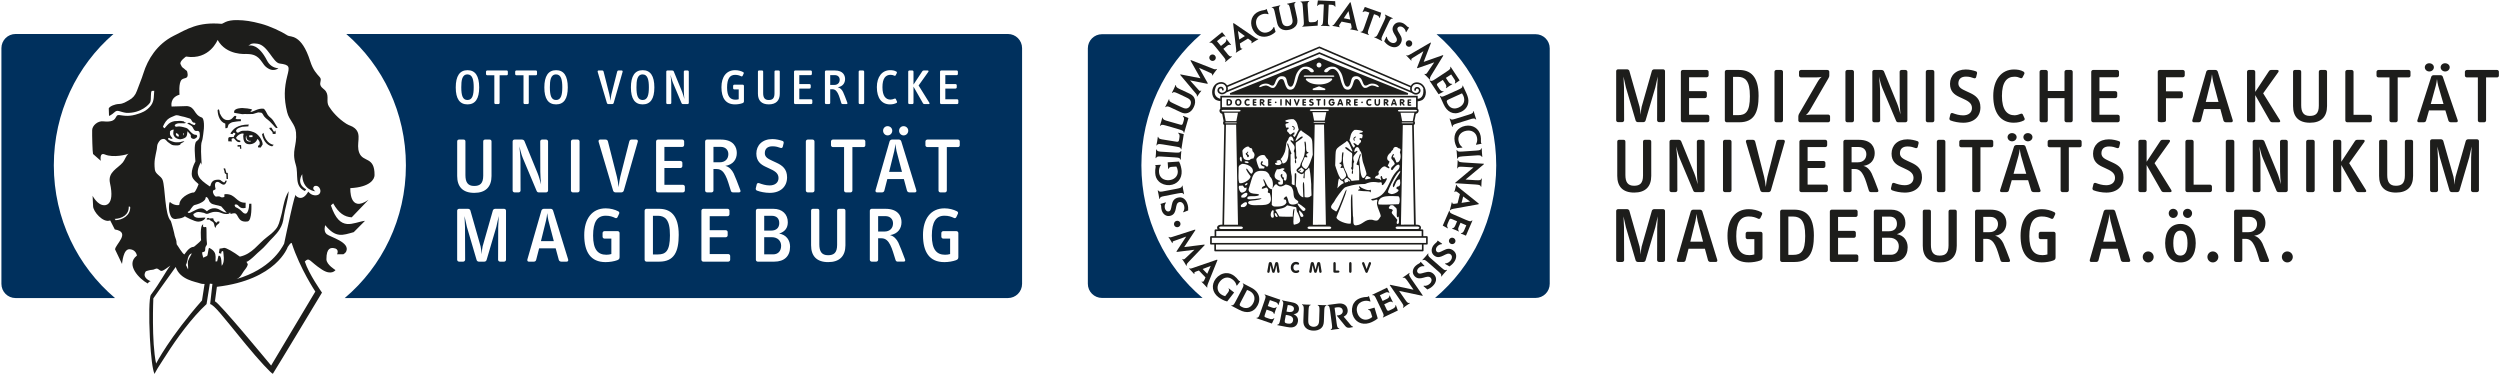 <?xml version="1.0" encoding="UTF-8"?>
<svg id="Ebene_1" xmlns="http://www.w3.org/2000/svg" xmlns:xlink="http://www.w3.org/1999/xlink" viewBox="0 0 322.107 48.352">
  <defs>
    <style>
      .cls-1 {
        fill: none;
      }

      .cls-2 {
        fill: #00305d;
      }

      .cls-3 {
        fill: #1d1d1b;
      }

      .cls-4 {
        clip-path: url(#clippath-1);
      }

      .cls-5 {
        clip-path: url(#clippath);
      }
    </style>
    <clipPath id="clippath">
      <rect class="cls-1" x="-.386" y=".053" width="323.15" height="48.189"/>
    </clipPath>
    <clipPath id="clippath-1">
      <rect class="cls-1" x="-.386" y=".053" width="323.15" height="48.189"/>
    </clipPath>
  </defs>
  <g class="cls-5">
    <path class="cls-2" d="M131.688,36.579V6.203c0-1.008-.817-1.824-1.823-1.824H44.614c4.698,4.055,7.685,10.131,7.685,16.925,0,6.891-3.071,13.044-7.883,17.098h85.449c1.006,0,1.823-.817,1.823-1.823h0ZM118.92,30.286c0-2.1,1.01-3.443,2.767-3.443.597,0,1.172.152,1.617.383.131.071.171.192.111.314l-.202.434c-.051.111-.172.172-.293.111-.353-.171-.707-.292-1.233-.292-1.08,0-1.626.787-1.626,2.565,0,1.818.637,2.464,1.707,2.464.233,0,.445-.03.647-.09v-1.99h-.889c-.131,0-.243-.112-.243-.242v-.475c0-.131.112-.243.243-.243h1.708c.13,0,.241.112.241.243v3.08c0,.233-.07.334-.313.424-.384.142-.949.243-1.495.243-1.919,0-2.747-1.303-2.747-3.486h0ZM83.055,27.145c0-.131.111-.242.242-.242h1.606c1.435,0,2.546.767,2.546,3.364,0,2.161-.586,3.444-2.506,3.444h-1.646c-.131,0-.242-.112-.242-.242v-6.324h0ZM58.904,27.135c0-.13.116-.232.254-.232h1.147c.127,0,.265.091.296.202l1.318,4.629c.064.25.104.678.134,1.025.029-.347.069-.775.133-1.025l1.318-4.629c.033-.111.17-.202.296-.202h1.143c.137,0,.253.101.253.232v6.343c0,.121-.116.233-.253.233h-.513c-.128,0-.244-.101-.255-.233l.016-4.239c.003-.243.051-1.13.067-1.403-.083.35-.201.949-.308,1.391l-1.251,4.251c-.032.141-.158.233-.296.233h-.705c-.137,0-.264-.091-.296-.233l-1.247-4.251c-.108-.442-.227-1.041-.308-1.391.014.273.063,1.16.066,1.403l.016,4.239c-.011.131-.127.233-.254.233h-.518c-.137,0-.254-.112-.254-.233v-6.343h0ZM61.74,11.265c0,1.465-.508,2.185-1.504,2.185-1.002,0-1.516-.707-1.516-2.185,0-1.46.507-2.223,1.516-2.223.99,0,1.504.726,1.504,2.223h0ZM62.511,17.981h.575c.142,0,.243.09.243.243v4.454c0,1.404-.768,2.171-2.222,2.171-1.494,0-2.202-.798-2.202-2.171v-4.454c0-.152.092-.243.233-.243h.586c.152,0,.243.081.243.243v4.343c0,.888.292,1.393,1.121,1.393.747,0,1.172-.303,1.172-1.333v-4.404c0-.162.101-.243.253-.243h0ZM65.432,9.548c0,.084-.065.148-.147.148h-.913v3.561c0,.084-.071.154-.154.154h-.373c-.083,0-.154-.071-.154-.154v-3.561h-.912c-.084,0-.161-.064-.161-.148v-.315c0-.083.077-.154.161-.154h2.506c.083,0,.147.071.147.154v.315h0ZM69.191,9.548c0,.084-.064.148-.148.148h-.913v3.561c0,.084-.07.154-.154.154h-.372c-.084,0-.154-.071-.154-.154v-3.561h-.913c-.084,0-.161-.064-.161-.148v-.315c0-.083.077-.154.161-.154h2.506c.084,0,.148.071.148.154v.315h0ZM69.847,17.981h.515c.131,0,.253.112.253.233v6.343c0,.121-.122.231-.253.231h-.949c-.132,0-.222-.07-.273-.191l-1.778-4.233c-.182-.424-.313-.99-.445-1.505.05.515.141,1.323.141,1.698l.011,4c0,.121-.112.231-.243.231h-.535c-.13,0-.242-.11-.242-.231v-6.343c0-.132.112-.233.242-.233h.95c.132,0,.273.071.323.182l1.707,4.171c.182.444.303.939.445,1.434-.051-.525-.101-1.152-.101-1.627l-.011-3.929c0-.121.112-.233.243-.233h0ZM73.154,11.265c0,1.465-.507,2.185-1.504,2.185-1.002,0-1.516-.707-1.516-2.185,0-1.46.508-2.223,1.516-2.223.99,0,1.504.726,1.504,2.223h0ZM73.202,33.428c.05.151-.031.283-.182.283h-.707c-.142,0-.274-.091-.314-.222l-.404-1.496h-2.132l-.383,1.496c-.03.131-.152.222-.293.222h-.656c-.151,0-.222-.132-.182-.283l1.808-6.293c.04-.141.182-.232.314-.232h.889c.131,0,.252.08.303.232l1.94,6.293h0ZM74.674,24.546c0,.132-.111.242-.242.242h-.626c-.132,0-.243-.11-.243-.242v-6.322c0-.131.111-.243.243-.243h.626c.131,0,.242.112.242.243v6.322h0ZM78.041,26.843c.595,0,1.172.152,1.615.383.132.071.172.192.112.314l-.202.434c-.05.111-.171.172-.293.111-.353-.171-.707-.292-1.232-.292-1.081,0-1.626.787-1.626,2.565,0,1.818.636,2.464,1.707,2.464.231,0,.444-.03.646-.09v-1.99h-.889c-.131,0-.242-.112-.242-.242v-.475c0-.131.111-.243.242-.243h1.707c.132,0,.242.112.242.243v3.08c0,.233-.071.334-.312.424-.384.142-.95.243-1.495.243-1.919,0-2.748-1.303-2.748-3.486,0-2.1,1.011-3.443,2.768-3.443h0ZM80.219,9.253l-1.151,4.017c-.025.083-.108.141-.193.141h-.488c-.084,0-.167-.058-.193-.141l-1.189-4.011c-.026-.097.025-.18.122-.18h.443c.103,0,.173.052.2.154l.738,2.911c.052.206.109.546.135.842.038-.296.084-.636.135-.842l.738-2.904c.026-.103.09-.161.194-.161h.386c.096,0,.147.083.122.174h0ZM81.377,17.981h.606c.152,0,.233.131.193.273l-1.808,6.313c-.042.131-.172.221-.304.221h-.766c-.132,0-.263-.09-.303-.221l-1.869-6.303c-.04-.152.04-.283.193-.283h.696c.162,0,.273.081.314.243l1.161,4.575c.081.323.172.859.213,1.324.06-.465.132-1.001.212-1.324l1.162-4.566c.04-.162.141-.252.303-.252h0ZM84.309,11.265c0,1.465-.507,2.185-1.504,2.185-1.002,0-1.517-.707-1.517-2.185,0-1.46.508-2.223,1.517-2.223.989,0,1.504.726,1.504,2.223h0ZM84.774,17.981h3.131c.132,0,.243.112.243.243v.455c0,.13-.101.251-.243.251h-2.302v1.808h2.061c.132,0,.253.101.253.233v.424c0,.141-.121.252-.253.252h-2.061v2.162h2.383c.132,0,.253.112.253.242v.495c0,.132-.121.242-.253.242h-3.212c-.131,0-.242-.11-.242-.242v-6.322c0-.131.112-.243.242-.243h0ZM88.748,13.263c0,.077-.077.148-.161.148h-.604c-.083,0-.141-.045-.173-.122l-1.132-2.693c-.115-.27-.199-.63-.282-.957.032.328.09.842.09,1.079l.006,2.545c0,.077-.07.148-.154.148h-.342c-.083,0-.153-.071-.153-.148v-4.036c0-.084.07-.148.153-.148h.605c.083,0,.174.045.205.115l1.087,2.655c.115.283.193.597.283.913-.032-.335-.065-.733-.065-1.034l-.006-2.501c0-.077.071-.148.154-.148h.328c.084,0,.161.07.161.148v4.036h0ZM90.613,26.903h3.131c.131,0,.243.111.243.242v.455c0,.131-.101.252-.243.252h-2.302v1.808h2.061c.131,0,.252.101.252.233v.424c0,.141-.121.252-.252.252h-2.061v2.162h2.383c.131,0,.253.111.253.242v.496c0,.13-.121.242-.253.242h-3.212c-.131,0-.242-.112-.242-.242v-6.324c0-.131.111-.242.242-.242h0ZM92.872,17.981c1.707,0,2.06,1.05,2.06,1.726,0,.799-.444,1.505-1.484,1.667.485.101.868.526,1.08.97.162.343.555,1.322.849,2.131.07.181.04.312-.173.312h-.737c-.141,0-.253-.04-.303-.211-.232-.697-.404-1.414-.687-1.949-.233-.445-.535-.848-1.141-.848h-.413v2.778c0,.121-.112.231-.243.231h-.586c-.132,0-.243-.11-.243-.231v-6.333c0-.131.111-.243.243-.243h1.778ZM95.852,13.026c0,.147-.045.212-.199.269-.244.091-.604.154-.952.154-1.22,0-1.748-.828-1.748-2.218,0-1.336.643-2.19,1.762-2.19.379,0,.745.096,1.028.244.084.045.11.123.071.2l-.129.276c-.032.07-.109.108-.187.07-.225-.109-.45-.186-.784-.186-.688,0-1.035.502-1.035,1.633,0,1.156.405,1.568,1.086,1.568.148,0,.283-.019.412-.058v-1.266h-.566c-.084,0-.154-.071-.154-.154v-.302c0-.084.071-.154.154-.154h1.086c.084,0,.154.071.154.154v1.961h0ZM100.469,12.067c0,.894-.489,1.381-1.414,1.381-.952,0-1.401-.507-1.401-1.381v-2.833c0-.096.058-.154.148-.154h.372c.097,0,.154.052.154.154v2.764c0,.565.187.887.714.887.475,0,.746-.194.746-.849v-2.802c0-.103.064-.154.161-.154h.365c.091,0,.155.058.155.154v2.833h0ZM101.409,22.85c0,1.18-.829,1.999-2.232,1.999-.586,0-1.222-.131-1.647-.292-.13-.051-.181-.182-.151-.304l.122-.505c.029-.131.161-.202.303-.152.384.142.848.294,1.353.294.667,0,1.151-.334,1.151-.96,0-.688-.625-.96-1.252-1.252l-.414-.193c-.626-.292-1.192-.717-1.192-1.696,0-1.071.767-1.87,2.061-1.87.484,0,.979.123,1.324.244.12.04.16.171.13.292l-.11.454c-.031.122-.142.193-.274.151-.323-.111-.595-.211-1.05-.211-.656,0-.99.333-.99.888,0,.536.454.738.99.99l.545.253c.718.333,1.334.798,1.334,1.869h0ZM100.391,30.095c.919.151,1.404.848,1.404,1.697,0,1.222-.747,1.919-2.04,1.919h-2.122c-.132,0-.242-.112-.242-.233v-6.333c0-.131.11-.242.242-.242h2.01c1.172,0,1.859.727,1.859,1.727,0,.716-.334,1.211-1.111,1.464h0ZM104.663,13.256c0,.084-.077.154-.161.154h-2.043c-.085,0-.155-.071-.155-.154v-4.022c0-.084.07-.154.155-.154h1.991c.084,0,.155.071.155.154v.288c0,.084-.064.161-.155.161h-1.465v1.15h1.311c.084,0,.161.064.161.148v.27c0,.09-.077.161-.161.161h-1.311v1.376h1.517c.084,0,.161.07.161.153v.315h0ZM104.939,24.546c0,.132-.111.242-.243.242h-.626c-.131,0-.242-.11-.242-.242v-6.322c0-.131.111-.243.242-.243h.626c.132,0,.243.112.243.243v6.322h0ZM106.685,32.883c.748,0,1.172-.303,1.172-1.334v-4.404c0-.162.102-.242.253-.242h.575c.141,0,.242.091.242.242v4.455c0,1.404-.767,2.171-2.221,2.171-1.496,0-2.203-.798-2.203-2.171v-4.455c0-.151.092-.242.233-.242h.586c.151,0,.242.08.242.242v4.343c0,.889.293,1.395,1.121,1.395h0ZM109.056,13.411h-.469c-.09,0-.161-.026-.193-.135-.148-.444-.257-.899-.437-1.24-.148-.283-.34-.539-.726-.539h-.264v1.767c0,.077-.07.148-.154.148h-.373c-.083,0-.154-.071-.154-.148v-4.029c0-.084.071-.154.154-.154h1.131c1.087,0,1.312.669,1.312,1.099,0,.508-.283.958-.945,1.06.308.064.553.335.688.618.103.218.353.842.539,1.355.046.116.026.199-.109.199h0ZM111.341,13.256c0,.084-.071.154-.154.154h-.399c-.083,0-.154-.071-.154-.154v-4.022c0-.084.071-.154.154-.154h.399c.083,0,.154.071.154.154v4.022h0ZM111.491,18.719c0,.131-.101.232-.232.232h-1.434v5.596c0,.132-.112.242-.243.242h-.586c-.131,0-.243-.11-.243-.242v-5.596h-1.433c-.132,0-.253-.1-.253-.232v-.495c0-.131.121-.243.253-.243h3.939c.131,0,.232.112.232.243v.495h0ZM112.314,26.903h1.777c1.707,0,2.061,1.05,2.061,1.727,0,.797-.445,1.505-1.485,1.666.484.1.869.526,1.081.969.161.344.555,1.324.848,2.131.071.181.04.314-.172.314h-.737c-.141,0-.252-.04-.303-.213-.233-.696-.404-1.413-.687-1.949-.232-.444-.535-.848-1.141-.848h-.415v2.778c0,.121-.111.233-.241.233h-.586c-.132,0-.243-.112-.243-.233v-6.333c0-.131.111-.242.243-.242h0ZM115.509,13.264c-.225.115-.487.185-.842.185-1.053,0-1.69-.791-1.69-2.223,0-1.33.676-2.185,1.717-2.185.25,0,.546.032.784.173.077.045.108.129.064.213l-.136.264c-.038.071-.103.096-.185.057-.142-.064-.297-.109-.477-.109-.649,0-1.047.457-1.047,1.595,0,1.143.425,1.6,1.047,1.6.156,0,.374-.065.502-.123.077-.032.155-.006.18.058l.141.309c.039.084,0,.161-.058.187h0ZM114.355,16.254c.333,0,.606.253.606.586,0,.334-.263.606-.596.606-.324,0-.586-.272-.586-.606,0-.333.262-.586.576-.586h0ZM115.82,17.981c.13,0,.252.081.303.233l1.938,6.292c.051.151-.03.282-.181.282h-.707c-.142,0-.273-.09-.313-.221l-.404-1.495h-2.132l-.384,1.495c-.03.131-.151.221-.292.221h-.657c-.151,0-.223-.13-.182-.282l1.808-6.292c.04-.142.183-.233.314-.233h.889ZM117.021,16.84c0,.334-.262.606-.595.606-.323,0-.586-.272-.586-.606,0-.333.263-.586.575-.586.334,0,.606.253.606.586h0ZM119.652,13.411h-.521c-.096,0-.168-.025-.219-.116l-1.215-2.132v2.101c0,.077-.07.147-.154.147h-.372c-.084,0-.155-.07-.155-.147v-4.03c0-.084.071-.154.155-.154h.372c.084,0,.154.071.154.154v1.664l1.132-1.715c.051-.077.109-.103.206-.103h.488c.129,0,.135.103.083.179l-1.252,1.755,1.381,2.218c.065.102.026.18-.083.18h0ZM123.475,13.256c0,.084-.077.154-.16.154h-2.044c-.084,0-.154-.071-.154-.154v-4.022c0-.084.07-.154.154-.154h1.992c.084,0,.154.071.154.154v.288c0,.084-.063.161-.154.161h-1.465v1.15h1.31c.085,0,.162.064.162.148v.27c0,.09-.077.161-.162.161h-1.31v1.376h1.517c.083,0,.16.07.16.153v.315h0ZM123.658,18.719c0,.131-.101.232-.233.232h-1.433v5.596c0,.132-.112.242-.243.242h-.586c-.131,0-.242-.11-.242-.242v-5.596h-1.435c-.131,0-.252-.1-.252-.232v-.495c0-.131.121-.243.252-.243h3.939c.132,0,.233.112.233.243v.495h0ZM116.213,22.142l-.697-2.656c-.071-.274-.111-.677-.151-.95-.03.283-.081.667-.152.95l-.657,2.656h1.657ZM114.061,27.843h-.92v1.989h.808c.698,0,1.112-.424,1.112-1.06,0-.485-.323-.928-1-.928h0ZM107.482,10.944c.443,0,.706-.271.706-.675,0-.308-.205-.591-.636-.591h-.585v1.266h.515ZM100.643,31.661c0-.616-.443-1.101-1.202-1.101h-.979v2.212h1.152c.636,0,1.029-.424,1.029-1.111h0ZM100.402,28.752c0-.595-.324-.95-.99-.95h-.949v1.909h.888c.696,0,1.051-.384,1.051-.959h0ZM93.842,19.849c0-.484-.323-.928-1-.928h-.918v1.99h.808c.696,0,1.111-.424,1.111-1.062h0ZM83.603,11.245c0-.926-.142-1.658-.804-1.658-.713,0-.796.803-.796,1.658,0,1.087.193,1.639.796,1.639.636,0,.804-.636.804-1.639h0ZM69.698,31.064h1.656l-.697-2.657c-.07-.273-.111-.676-.151-.949-.031.283-.081.667-.152.949l-.656,2.657h0ZM72.448,11.245c0-.926-.142-1.658-.803-1.658-.714,0-.797.803-.797,1.658,0,1.087.193,1.639.797,1.639.635,0,.803-.636.803-1.639h0ZM61.033,11.245c0-.926-.142-1.658-.804-1.658-.714,0-.796.803-.796,1.658,0,1.087.192,1.639.796,1.639.636,0,.804-.636.804-1.639h0ZM84.792,27.802h-.666v4.98h.646c.99,0,1.545-.424,1.545-2.454,0-1.082-.152-1.666-.454-2.061-.242-.314-.636-.465-1.071-.465h0ZM6.935,21.304c0-6.795,2.989-12.87,7.685-16.925H2.005c-1.007,0-1.823.816-1.823,1.824v30.376c0,1.006.816,1.823,1.823,1.823h12.815c-4.812-4.054-7.885-10.207-7.885-17.098h0Z"/>
    <path class="cls-3" d="M28.281,28.569c-.002-.063-.154-.037-.22-.035-.088.003-.12.206-.193.157-.179-.123-.383-.307-.392-.565l-.547.019c-.005-.15-.346-.058-.295.145.066-.003.324.025.322-.018.227.248.469.261.563.43.14.252.062.533.264.654.048-.515.511-.424.499-.788M35.532,17.218c-.003-.17-.025-.213-.051-.406l-.15.174c-.1-.03-.246-.405-.373-.549l-.273.048c.115.34.513.44.431.72-.013.046.287.101.416.013M33.76,17.316c.33,1.491,1.316,1.537,1.316,1.537l.191-.2s-.987-.045-1.318-1.537c-.08.045-.189.2-.189.2M31.059,18.689l-.455.008.003.192.306-.005.005.281.175-.003-.035-.473h0ZM31.747,17.46s-.097.772.603.695l-.109.087c-.722.056-.603-.694-.494-.782M32.534,17.662l-.415.008-.004-.235.415-.006.004.234h0ZM29.411,17.888c.001.086-.019.194.005.321l.483.012-.068-.169s.02-.107.019-.171l.195-.089c.264.038.371.61.917.514.022-.003-.013-.189-.013-.189-.505-.098-.532-.376-.532-.376.363-.584.976-.595.977-.488l-.061.259c.01.577.149,1.087.828,1.075.482-.008.872-.273.996-.682.111.062.209.2.269.338.09.212.004.235.006.406.001.065-.263.048-.169.346l.328.015.256-.411c-.009-.534-.57-1.358-1.143-1.562-.176-.061-.463-.184-.791-.199l-.701.013c-.197.025-.478.222-.478.222-.34.089-.311-.294-.311-.294.15-.203.17-.26.781-.442l.809-.058c-.035-.068.048-.236.048-.236-1.511.006-1.982.648-2.077.744-.043.043-.301.369-.3.434.001.021.286.059.286.059l.085-.174c.111.021.263-.005.265.102.004.257-.194.153-.189.453l-.175.003c-.263.006-.549-.074-.544.224M29.005,21.693l-.197.007c.014.128.054.196.099.318.069.185-.078.281.256.44l.021.599.189.004-.028-.791-.166.017-.174-.594h0ZM30.304,14.919c-.197-.018-.343.499-.846.551-.674.071-.927-.453-1.153-.898.021-.045-.073-.449-.096-.491l-.173.088c.012.706.288,1.536.993,1.758l.01.599.218-.026c.087-.001.105-.28.189-.452.022-.044.303-.263.521-.31.306-.048.655-.119,1.071-.127l-.004-.257-.504.008-.176-.082.106-.259c-.023-.042-.09-.099-.155-.104M35.777,16.465c.024.085-.443-.762-.622-.994-.268-.337-.399-.335-.646-.651-.134-.191-.357-.804-.592-.821-.723-.05-1.212.383-1.584.411-.201.016.149-.238.149-.238.063-.194-1.274-.255-1.274-.255,0,0-.985-.003-1.044.448l.003.171.82.137c.353.101.415-.029.833.028l.767-.015.679-.205.362.034c.109-.002.215.152.256.233.249.487.51.547.879.903.704.678.711.948,1.014.814M23.72,17.189l-.122.284-.01-.278.132-.006h0ZM22.71,17.138s.22.089.293.205c.045.073.05.212.05.212-.115.176-.554-.194-.343-.417M26.34,25.806c.232-.241.093-.438.246-.417.196.029.329.403.329.403,0,0,.012.153.252.375.254.235.998.27,1.34.426l.709.815c-.339-.044-.623-.212-.845-.341-.989-.622-1.709.162-1.709.162-.652-.609-.929-.457-2.102.154-.325.17-.525-.103-.201-.156.091-.045.453-.744.699-.805.388-.095.948-.268,1.281-.616M40.744,25.165c-.655.066-1.025-.478-1.025-.478-.826,1.443-1.603.527-1.603.527.005-1.028-1.307,5.223-1.507,6.182-.375.712-1.785,3.267-6.13,4.562l.161-.086c.371-.212.486-.529.746-.9.225-.325.417-.485.534-.855.024-.077-.064-.212-.166-.382.195-.007.827-.559,1.016-.748.567-.571,1.054-.894,1.555-1.482.646-.777,1.239-1.206,1.712-1.977.328-.54.444-.953.529-1.629.14-.982.575-2.222.625-3.263-.328.582-.465.995-.58,1.448-.192.72-.221,1.149-.415,1.808-.193.659-.263,1.172-.68,1.655-.354.42-.735.719-1.137,1.018-1.141.864-1.882,2.168-3.478,2.5-.782-.582-1.771-1.167-2.043-1.132,0,0-.352.097-.566.105l-.089.56s.315.128.308.053c-.034-.341.271-.366.255-.202-.015.172.263,1.233-.178,1.783-.08.1.036-1.457-.439-1.269l-.173.713-.219.007s.039-.152.023-.6c-.014-.434-.143-.8-.811-1.141-.142-.072-.152.875-.288,1.029l-.496.232c-.091-.312-.222-.72-.068-.726.462-.017.252-.401.37-.676.076-.178.208-.225.177-.46-.12-.937.018-2.105-.135-2.1-.128.005-.234.072-.329-.009-.097-.085-.011-.321-.011-.321-.48.06-.28,2.043-.28,2.043-.2.281-.619.562-.818.762,0,0-.149.114-.179.1-.564-.005-1.139.954-1.139.954-.216.048-.967-1.295-1-1.27-.103-.445.092-.145-.257-1.109-.054-.365-.455-1.84-.512-1.925-.799-.809-.708-4.386-1.054-5.285-.206-.538-.931-.716-1.003-1.352-.127-1.119.06-1.609.256-2.619.056-.288.008-.476.147-.739.162-.303.339-.553.698-.569.327-.014.396.306.673.469.239.141.348.311.626.342,1.012.115.913-.203.913-.203l.495-.274c-.157-.101-.411.077-.676.087-.301.013-.486.035-.77-.058-.29-.096-.835-.275-.608-.472.159-.137.25.248.549.023,0,0-.485-.412-.333-.737-.096-.098.046-.231.165-.306.101-.065.218-.072.304-.075,0,0-.122.449-.019.708.117.292.331.435.654.513.198.046.33.024.524-.04.285-.094.497-.21.552-.512.034-.184.011-.301.07-.473,0,0,.185.272.367.436.114.104-.003.251.078.383.056.089.12.131.226.163.147.045.271.035.519-.189.043-.083.071-.125.014-.236-.117-.232-.277.224-1.078-.754-.181-.221-.386-.246-.669-.319-.339-.086-.53-.111-.9-.054-.098.034-.12-.007-.225-.185,0,0,.09-.113.17-.156.447-.242,1.075.027,1.309-.173-.353-.073-.187-.155-.335-.181-.507-.089-.374-.051-1.162-.023,0,0-.457.08-.733.325-.242.214-.527.575-.527.575-.107.057-.194-.169-.227-.205,0,0,.257-.598.561-.876.312-.286.601-.364.968-.526.331-.147.568.035.924.096.389.067.553.152.974.266.285.077.243.431.522.538.073.028.141-.015.199.035.065.059.042.15-.014.216-.123.141-.305-.029-.486-.09-.106-.036-.134-.127-.246-.141-.076-.01-.119.018-.196.029-.262.033.336.229.518.409.216.213.186.506.481.604.138.046.251-.043.373.03.152.089.153.233.168.401.006.071.008.133.005.192-.013.484-.366.642-.461.744-.334.358-.151,1.901-.106,2.571,0,0-.859,1.499-.269,2.252.183.234.182.239.675.67,0,0-.351,1.018-.613,1.082-.241-.053-1.561.415-1.833,1.322l-.034.246c.003.093-.68.139-1.184-.326-.14-.129-.239.932-.024,1.516.097.282.246.807.977.618.25-.015.767-.115.944-.319.046.046,1.241.712,1.74.695.651-.023.911-.427.908-.52,0,0-.263-.012-.569.019-1.06.112-.981-.479-.981-.479.408-.249.45-.31.947-.234.399.059.459.086.701.206.047.007.177.007.239-.015.322-.114.662-.329,1.414-.201.171.03.762.408,1.392.165l-.182-.076.327.008-.145.068c.351.134.192-.038.607-.02.549.022.329,1.25,1.681,1.053.61-.088.489-2.286.489-2.286l-.284.01c.004.749-.237,1.25-.433,1.268-.437.036-.437-.467-1.327-.843,0,0-.305-.388.113-.339.331.039.362.641,1.188.447l.006-.67c-1.248.045-1.237-1.129-2.571-1.108-.451.008.145.381-.402.421-.372.027-.172-.206-.82-.101-.174.027-.457-.411-.418-.685.037-.257.284-.079.339-.333,0,0-.312-.916.303-.874.297.02.841.87,1.135-.126.155-.006-.133-.038-.133-.038-.076-.069-.054.326-.3.204-.401-.2-.254-.378-.887-.312-.921.094-.655,1-.913.824-1.37-.938-1.957-1.452-1.115-3.065l.121.317c-.055-.963-.177-2.564.025-3.042.086-.203.12-.586.17-.885.156-.95.148-2.057-.19-2.175-1.054-.37-.799-1.344-1.889-1.47l-1.995.058s-.28-1.14,1.021-1.528c0,0-.152-1.538.283-1.937.34-.312.965.009.71-1.009-.046-.185-.169-.174-.273-.29-.241-.27-.355-.116-.594-.707-.153-.377.711-.967.711-.967,3.042.493,4.07-2.147,4.07-2.147,1.128,2.036,3.65,1.809,3.65,1.809.609.019,1.261.037,1.851.751.404.489.487.852,1.127,1.184.663.343,1.213-.084,1.213-.084-.696-.057-1.184-.433-1.481-1.014-1.075-2.101-2.11-1.981-2.402-1.894.26-.122.242-.383,1.168-.258,1.345.18,2.003,2.44,2.868,2.55,1.321.168,1.287.401.978,1.61-.386,1.512-.454,2.897-.012,4.667.268,1.075,1.049,1.509,1.143,2.615.149,1.75-.607,2.3-.03,4.154.395,1.271-.256,2.707,1.17,3.384l.168-.22c-1.385-.766-.506-1.952-.506-1.952-.014,2.099,1.698,2.21,1.698,2.21-.568-.387-.111-.682-.111-.682.736-.24,1.144,1.099.217,1.191M24.204,33.961c.01.285.059.467.026.754-.072-.18-.281-.582-.281-.582.043-.021.199-.516.197-.577.072-.431.211-.803.554-.916-.037.184-.17.304-.325.643-.162.353-.182.393-.172.679M22.639,34.397c.55,1.676,2.56,1.893,3.176,2.126.208.078.542.065.542.065l-.331,2.122c-4.194,4.759-5.913,8.129-5.913,8.129-.603-2.793-.356-8.394-.356-8.394,0,0,1.544-2.204,2.881-4.048M27.694,38.819l.25-1.865c7.7-.901,9.126-5.129,9.126-5.129,0,0,.448-.712.522-.483,1.074,3.301,3.035,6.222,3.035,6.222l-5.695,9.533c-.307-.358-6.576-7.979-7.238-8.277M16.776,26.68c.037,1.069-.972,1.661-1.891,1.692,0,0-.026-.105-.116-.167.919-.033,1.855-.514,1.818-1.583,0,0,.186-.029.189.058M48.257,22.569c.024-2.441-1.459-1.621-1.962-2.864-.478-1.18.4-2.344-.594-3.19-.355-.302-.674-.311-1.072-.563-1.058-.669-1.841-1.586-2.247-2.234-.395-.628.03-1.258-.374-1.913-.214-.349-.543-.418-.707-.79-.165-.378.192-.736-.08-1.046-.456-.519-.887-.932-1.257-2.096-1.122-3.538-2.562-3.079-2.876-3.282-.864-.559-2.356-1.238-3.449-1.528-1.283-.341-2.055-.452-3.041-.473-1.535-.031-1.833.5-2.065.479-3.011-.258-4.403.667-6.148,1.542-2.172,1.089-3.355,3.05-3.907,4.825-.274.882-.522,1.367-.841,2.277-.199.564-.537.939-1.011,1.192-.429.228-.728.474-1.319.495-.503.018-1.159.286-1.294.559l.033.98s.285-.085.75-.514c.361-.334.68.019,1.494.119,1.909.061,2.953-1.119,3.065-1.37.163-.348-.002-1.306.211-1.463l.307-.01c-.072.574.04,1.254-.416,1.876-.574.781-1.351.985-1.563,1.061-1.236.442-1.895.266-2.517.188-.716-.091-.051,1.029-2.094.807-.687-.074-1.388.547-1.407,1.12-.021.614.044,2.931.112,3.088l1.003.879s-.226-1.141.53-.814c1.054.457,2.872.018,3.042-.116-.382.356-.435.753-.729,1.127-.651.793-1.983,1.243-1.661,2.68.67,2.995-.725,2.843-.725,2.843-.874.03-1.517-1.212-1.517-1.212l.064,1.325c-.012.685,1.299,2.221,2.204,1.847l.594,1.162c2.142.351.016,1.98.037,2.578l.891,1.867c.046-.152.135-1.973,1.014-1.897.827.072.905.824.905.824-1.516,1.139.316,3.018,1.396,3.591,0,0,.135-.247.379-.297-.533-.195-.871-.593-.767-.965.106-.382.187-.318.499-.418.397-.126.503-.017.87-.202.39-.195.529.354.885.247.265-.08.67-.418,1.046-.67-.665.859-1.244,2.083-2.5,3.756-.245.326-.266,2.929-.14,5.438l.022.411c.114,2.009.322,3.873.585,4.344.033.059-.168.086,1.133-1.871l.317-.488c1.4-2.217,3.37-4.898,5.25-6.632l.423-2.635c.105.022.216.034.333.03l-.293,2.603c.557.153,1.569,1.5,4.21,4.724l.464.565c1.502,1.83,3.326,3.813,3.412,3.679.507-.781,6.323-10.445,6.323-10.445,0,0-1.708-2.415-2.214-4.008.621-.611.579-.018,2.201,1.037,1.256.818,1.755.068,1.755.068,0,0-1.166-.689-1.17-1.386-.009-1.539.623-1.486.952-1.443.777.101.414.797.414.797l.819-.007s.268-.159.353-.334c.595-1.217-2.078-1.88-2.515-2.263-.443-.387-.176-1.148-.176-1.148,1.38,1.704,2.253,1.289,3.674.898l1.451-1.461c-1.541.182-3.202,1.564-4.394-1.983l.292-.264c.703,1.261,1.463,1.747,2.386,1.8l2.168-2.261c-2.524,1.758-2.343-1.501-2.343-1.501,2.581-.133,3.114-1.165,3.119-1.672"/>
  </g>
  <path class="cls-3" d="M160.811,20.26c-.148.006-.112-.189-.171-.247-.036-.035-.13-.094-.141-.218.023-.118.188-.076.259-.259.041-.035.071.024.065.047-.006.165-.301.188.035.377.041.042.141.159-.047.301h0Z"/>
  <path class="cls-3" d="M169.942,7.393l-.035.018-11.447,4.589.035.206h22.895l.041-.206-11.489-4.607h0ZM169.942,8.065c.177,0,.318.141.318.318,0,.171-.141.312-.318.312-.171,0-.312-.141-.312-.312,0-.177.141-.318.312-.318h0ZM167.156,10.28c-.089.359-.324.972-.471,1.102-.142.129-.407.253-.69.124-.289-.136-.412-.648-.501-.884-.082-.236-.123-.442-.394-.436-.283.006-.383.277-.495.477-.112.212-.271.63-.554.666-.289.035-.413-.141-.677-.247-.271-.112-.348-.059-.56-.018-.207.041-.478.236-.56.136-.088-.094.242-.336.53-.395.295-.071.613-.03.778.082.171.106.412.224.56.071.153-.153.241-.625.412-.825.171-.206.377-.312.577-.312.195,0,.389.012.525.171.135.165.153.395.23.672.082.277.212.53.441.507.23-.024.312-.253.413-.542.094-.288.165-.819.341-1.155.177-.336.401-.63.713-.789.307-.159.748-.112.955-.012.218.106.436.206.53.412.1.206-.183.277-.353.212-.177-.071-.23-.312-.548-.395-.313-.089-.513.047-.731.277-.224.224-.383.737-.471,1.102h0ZM170.667,11.611h-1.443c-.053,0-.095-.035-.106-.088-.006-.047.017-.1.07-.118l.719-.271c.024-.006.053-.006.076,0l.719.271c.048.018.077.07.065.118-.006.053-.053.088-.1.088h0ZM171.627,10.28c-.247.312-.777.601-1.685.601-.895,0-1.437-.289-1.679-.601-.023-.03-.029-.076-.012-.112.018-.035.054-.059.095-.059h3.199c.041,0,.077.024.094.059.018.035.011.082-.012.112h0ZM171.892,9.862c-.023.018-.064.035-.111.035h-3.671c-.047,0-.088-.018-.112-.035-.029-.024-.035-.035-.035-.053,0-.006.006-.023.035-.047.024-.018.065-.035.112-.035h3.671c.047,0,.088.018.111.035.024.024.03.041.03.047,0,.018-.006.03-.03.053h0ZM177.636,11.199c-.088.1-.359-.094-.559-.136-.206-.041-.283-.089-.56.018-.271.106-.389.283-.677.247-.289-.035-.448-.454-.555-.666-.111-.2-.217-.471-.488-.477-.283,0-.324.2-.407.436-.082.236-.206.748-.495.884-.288.129-.547.006-.695-.124-.141-.13-.383-.743-.465-1.102-.089-.365-.248-.878-.471-1.102-.219-.23-.419-.365-.737-.277-.312.082-.366.324-.542.395-.165.065-.454-.006-.353-.212.094-.206.318-.306.529-.412.207-.1.649-.147.955.012.312.159.537.454.713.789.177.336.241.866.342,1.155.1.289.182.518.413.542.229.03.359-.23.435-.507.077-.277.1-.507.235-.666.136-.165.325-.177.531-.177.2,0,.4.106.572.312.164.2.259.672.406.825.153.153.395.035.56-.071.171-.112.495-.153.783-.082.289.059.619.3.53.395h0Z"/>
  <path class="cls-3" d="M158.219,13.432h.088c.076,0,.135-.024.171-.065.041-.041.059-.106.059-.188,0-.083-.018-.141-.059-.177-.036-.041-.095-.059-.171-.059h-.088v.489h0ZM158.313,12.766c.059,0,.106,0,.147.012.041.012.077.024.106.047.059.035.1.083.136.147.029.059.047.13.047.206,0,.13-.041.236-.112.312-.077.077-.177.118-.301.118h-.176c-.053,0-.089-.012-.107-.029-.017-.018-.023-.047-.023-.094v-.583c0-.053.006-.088.029-.112.018-.018.053-.024.101-.024h.153Z"/>
  <path class="cls-3" d="M159.338,13.19c0,.076.018.141.059.188.035.047.082.071.147.071.059,0,.112-.024.147-.071.042-.047.059-.112.059-.188,0-.083-.017-.147-.059-.195-.035-.047-.088-.071-.147-.071-.065,0-.112.024-.153.071-.035.047-.053.112-.053.195h0ZM159.126,13.184c0-.13.041-.241.118-.324.076-.083.176-.124.3-.124s.224.041.3.124c.077.083.118.195.118.324,0,.136-.041.242-.118.324-.076.083-.176.124-.3.124s-.224-.041-.3-.124c-.077-.083-.118-.189-.118-.324h0Z"/>
  <path class="cls-3" d="M160.746,13.632c-.124,0-.224-.041-.301-.124-.07-.083-.112-.189-.112-.324,0-.13.042-.236.118-.318.077-.083.177-.13.301-.13.071,0,.129.018.182.041.053.03.077.059.077.094,0,.024-.012.047-.024.065-.017.018-.035.024-.064.024-.012,0-.042-.006-.077-.018-.035-.012-.071-.012-.094-.012-.065,0-.112.024-.153.071-.036.047-.054.106-.054.188,0,.076.018.141.059.188.036.041.089.065.154.065.029,0,.065-.006.106-.018.035-.018.059-.024.07-.024.03,0,.048.006.065.024.012.018.024.035.024.059,0,.041-.03.076-.089.106-.047.024-.111.041-.188.041h0Z"/>
  <path class="cls-3" d="M161.753,12.766c.048,0,.083.006.106.018.024.018.036.041.036.071,0,.029-.012.053-.036.065-.023.018-.058.024-.106.024h-.153v.153h.136c.041,0,.076.006.1.018.023.018.035.041.035.07,0,.03-.012.053-.035.065-.024.012-.059.024-.1.024h-.136v.159h.159c.047,0,.083.006.106.018.024.018.036.041.036.071,0,.029-.012.053-.036.065-.023.018-.059.024-.106.024h-.224c-.047,0-.082-.012-.1-.029-.023-.018-.029-.047-.029-.094v-.583c0-.053.012-.088.029-.112.018-.018.053-.024.1-.024h.218Z"/>
  <path class="cls-3" d="M162.507,13.143h.089c.041,0,.07-.006.088-.024.024-.018.036-.047.036-.076,0-.035-.012-.059-.036-.076-.018-.018-.047-.024-.088-.024h-.089v.2h0ZM162.507,13.273v.206c0,.047-.005.083-.023.106-.018.024-.041.03-.071.03-.035,0-.059-.006-.077-.03-.017-.024-.023-.059-.023-.106v-.577c0-.053.012-.088.03-.112.017-.018.052-.024.106-.024h.147c.1,0,.177.024.236.071.058.047.088.112.088.189,0,.059-.018.112-.053.153-.035.041-.089.065-.147.076l.147.171c.023.018.035.035.053.059,0,.018.012.035.012.047,0,.029-.012.047-.03.065-.012.018-.041.029-.065.029-.017,0-.035-.006-.053-.018l-.053-.053-.224-.283h0Z"/>
  <path class="cls-3" d="M163.686,12.766c.047,0,.082.006.106.018.023.018.035.041.035.071,0,.029-.012.053-.035.065-.024.018-.059.024-.106.024h-.153v.153h.135c.041,0,.077.006.1.018.024.018.036.041.036.07,0,.03-.012.053-.036.065-.023.012-.059.024-.1.024h-.135v.159h.159c.047,0,.082.006.106.018.023.018.035.041.035.071,0,.029-.012.053-.035.065-.024.018-.059.024-.106.024h-.224c-.047,0-.083-.012-.101-.029-.023-.018-.029-.047-.029-.094v-.583c0-.053.012-.088.029-.112.018-.018.054-.024.101-.024h.218Z"/>
  <path class="cls-3" d="M164.257,13.184c0-.029.012-.053.03-.076.023-.018.047-.029.076-.029.03,0,.059.012.077.029.023.024.029.047.029.076,0,.03-.006.059-.029.077-.018.024-.047.029-.077.029-.029,0-.053-.006-.076-.029-.024-.018-.03-.047-.03-.077h0Z"/>
  <path class="cls-3" d="M165.141,13.479c0,.047-.006.083-.024.106-.011.024-.035.03-.07.03-.03,0-.053-.006-.071-.03s-.024-.059-.024-.106v-.589c0-.047.006-.082.024-.106.018-.018.041-.03.071-.03.035,0,.059.012.07.03.018.024.024.059.024.106v.589h0Z"/>
  <path class="cls-3" d="M165.801,13.479c0,.047-.012.083-.024.106-.018.024-.041.03-.077.03-.029,0-.053-.006-.07-.03-.018-.024-.024-.059-.024-.106v-.595c0-.047.006-.076.024-.1.012-.018.035-.03.065-.03.017,0,.035.006.053.012.017.012.035.03.047.047l.359.471v-.395c0-.047.006-.082.024-.106.017-.018.041-.03.07-.03.036,0,.059.012.071.03.018.024.024.059.024.106v.613c0,.041-.006.071-.018.089-.012.024-.035.029-.065.029-.023,0-.041-.006-.059-.018-.017-.006-.035-.024-.053-.047l-.347-.46v.383h0Z"/>
  <path class="cls-3" d="M166.985,13.55l-.259-.642-.012-.029v-.024c0-.03.006-.053.029-.071.018-.018.042-.03.071-.03.018,0,.041.006.059.018.012.018.024.035.035.065l.177.483.165-.477c.012-.03.024-.053.041-.065.012-.018.03-.024.053-.024.03,0,.053.012.071.024.018.018.024.041.024.065v.035l-.012.035-.248.63c-.011.029-.029.047-.041.059-.018.018-.035.023-.059.023-.023,0-.041-.006-.053-.018-.018-.012-.029-.029-.041-.059h0Z"/>
  <path class="cls-3" d="M168.151,12.766c.048,0,.083.006.106.018.018.018.03.041.03.071,0,.029-.012.053-.03.065-.023.018-.058.024-.106.024h-.153v.153h.13c.047,0,.082.006.106.018.023.018.035.041.035.07,0,.03-.012.053-.035.065-.024.012-.059.024-.106.024h-.13v.159h.159c.047,0,.083.006.106.018.024.018.03.041.03.071,0,.029-.006.053-.03.065-.023.018-.059.024-.106.024h-.224c-.053,0-.082-.012-.1-.029-.023-.018-.029-.047-.029-.094v-.583c0-.053.006-.088.029-.112.018-.018.053-.024.1-.024h.218Z"/>
  <path class="cls-3" d="M169.271,13.343c0,.089-.03.153-.089.206-.059.053-.141.083-.235.083-.083,0-.148-.018-.2-.041-.054-.03-.083-.059-.083-.094,0-.029.012-.047.029-.065.018-.018.042-.024.065-.024.018,0,.047.006.094.024.048.012.089.018.118.018.03,0,.053-.006.071-.024.018-.018.029-.035.029-.065,0-.024-.011-.047-.029-.065-.018-.012-.059-.03-.124-.047-.094-.03-.153-.059-.188-.094-.036-.035-.053-.088-.053-.147,0-.077.029-.141.082-.195.059-.047.142-.071.23-.071.065,0,.124.012.165.035.047.024.065.053.065.089,0,.023-.006.047-.024.059-.012.018-.035.024-.059.024-.017,0-.041-.006-.076-.018-.036-.006-.059-.012-.077-.012-.03,0-.053.006-.071.018-.017.012-.023.03-.023.053,0,.035.035.065.112.088l.041.012c.082.024.141.059.177.1.035.041.053.094.053.153h0Z"/>
  <path class="cls-3" d="M169.789,12.943h-.07c-.048,0-.083-.006-.107-.024-.017-.012-.029-.035-.029-.065,0-.03.012-.053.029-.071.024-.012.059-.018.107-.018h.335c.047,0,.077.006.1.018.024.018.036.041.036.071,0,.029-.012.053-.036.065-.017.018-.053.024-.1.024h-.071v.536c0,.047-.011.083-.023.106-.018.024-.041.03-.077.03-.029,0-.053-.006-.07-.03-.018-.024-.024-.059-.024-.106v-.536h0Z"/>
  <path class="cls-3" d="M170.75,13.479c0,.047-.012.083-.03.106-.012.024-.035.03-.071.03-.029,0-.053-.006-.07-.03-.018-.024-.024-.059-.024-.106v-.589c0-.047.006-.082.024-.106.017-.018.041-.03.07-.03.036,0,.059.012.071.03.018.024.03.059.03.106v.589h0Z"/>
  <path class="cls-3" d="M171.763,13.279h-.065c-.048,0-.083-.006-.106-.024-.017-.012-.03-.035-.03-.065,0-.029.013-.053.03-.071.023-.012.058-.024.106-.024h.141c.047,0,.083.012.1.035.024.018.036.053.036.094,0,.124-.041.218-.112.295-.071.076-.165.112-.283.112s-.218-.041-.294-.124c-.077-.083-.112-.189-.112-.324,0-.136.041-.241.117-.324.077-.083.177-.124.312-.124.083,0,.16.018.219.053.059.035.088.077.088.124,0,.024-.006.047-.024.065-.011.018-.035.024-.053.024-.017,0-.047-.012-.1-.041-.047-.024-.094-.035-.141-.035-.065,0-.112.018-.153.065-.036.047-.059.112-.059.188,0,.083.023.147.059.2.041.047.088.071.153.071.053,0,.094-.018.124-.047.029-.029.047-.071.047-.124h0Z"/>
  <path class="cls-3" d="M172.576,13.273h.2l-.095-.312-.105.312h0ZM172.523,13.45l-.03.083c-.012.029-.023.053-.041.065-.012.018-.035.024-.053.024-.029,0-.047-.006-.065-.029-.017-.012-.029-.035-.029-.065l.006-.029.006-.024.217-.595c.019-.047.036-.077.059-.094.024-.024.053-.035.088-.035.036,0,.066.012.095.029.018.024.041.047.053.083l.218.607.006.035.006.03c0,.024-.012.047-.029.065-.018.018-.036.024-.065.024-.024,0-.048-.006-.065-.024-.012-.012-.03-.041-.036-.071l-.023-.076h-.318Z"/>
  <path class="cls-3" d="M173.631,13.143h.088c.041,0,.071-.006.094-.024.018-.018.03-.047.03-.076,0-.035-.012-.059-.03-.076-.023-.018-.053-.024-.088-.024h-.094v.2h0ZM173.631,13.273v.206c0,.047-.007.083-.024.106-.012.024-.042.03-.071.03-.035,0-.059-.006-.071-.03-.017-.024-.023-.059-.023-.106v-.577c0-.053.006-.088.029-.112.018-.018.053-.024.1-.024h.154c.1,0,.176.024.235.071.053.047.083.112.083.189,0,.059-.018.112-.053.153-.036.041-.083.065-.147.076l.153.171c.017.018.035.035.041.059.011.018.017.035.017.047,0,.029-.011.047-.029.065-.018.018-.041.029-.065.029-.017,0-.035-.006-.047-.018-.018-.012-.035-.029-.059-.053l-.223-.283h0Z"/>
  <path class="cls-3" d="M174.815,12.766c.047,0,.076.006.1.018.023.018.035.041.035.071,0,.029-.012.053-.035.065-.024.018-.053.024-.1.024h-.165v.153h.135c.053,0,.088.006.106.018.024.018.035.041.035.07,0,.03-.011.053-.035.065-.018.012-.053.024-.106.024h-.135v.159h.171c.047,0,.076.006.1.018.023.018.035.041.035.071,0,.029-.012.053-.035.065-.024.018-.053.024-.1.024h-.231c-.053,0-.088-.012-.105-.029-.018-.018-.03-.047-.03-.094v-.583c0-.053.012-.088.03-.112.023-.018.058-.024.105-.024h.225Z"/>
  <path class="cls-3" d="M175.38,13.184c0-.029.012-.053.035-.076.018-.018.048-.029.077-.029s.053.012.076.029c.018.024.03.047.03.076,0,.03-.012.059-.03.077-.023.024-.047.029-.076.029-.035,0-.059-.006-.082-.029-.018-.018-.03-.047-.03-.077h0Z"/>
  <path class="cls-3" d="M176.441,13.632c-.13,0-.23-.041-.301-.124-.077-.083-.118-.189-.118-.324,0-.13.041-.236.118-.318.083-.083.176-.13.301-.13.07,0,.129.018.176.041.053.03.077.059.077.094,0,.024-.006.047-.024.065-.018.018-.035.024-.059.024-.012,0-.035-.006-.076-.018-.036-.012-.071-.012-.094-.012-.065,0-.113.024-.153.071-.036.047-.053.106-.053.188,0,.076.017.141.058.188.035.041.089.065.153.065.03,0,.065-.006.106-.018.036-.018.059-.024.077-.024.018,0,.035.006.053.024.012.018.023.035.023.059,0,.041-.028.076-.076.106-.053.024-.118.041-.188.041h0Z"/>
  <path class="cls-3" d="M177.094,13.243v-.354c0-.047.012-.082.024-.106.018-.018.041-.03.071-.03.035,0,.058.012.077.03.011.024.023.059.023.106v.336c0,.071.012.129.041.165.029.041.071.059.13.059.053,0,.1-.018.123-.059.03-.035.047-.094.047-.165v-.336c0-.047.006-.082.024-.106.012-.018.035-.03.071-.03.03,0,.058.012.071.03.017.024.023.059.023.106v.354c0,.124-.03.218-.094.289-.065.065-.153.1-.265.1-.118,0-.206-.035-.271-.1-.065-.071-.095-.165-.095-.289h0Z"/>
  <path class="cls-3" d="M178.473,13.143h.088c.036,0,.071-.006.089-.024.023-.018.029-.047.029-.076,0-.035-.006-.059-.029-.076-.018-.018-.047-.024-.089-.024h-.088v.2h0ZM178.473,13.273v.206c0,.047-.012.083-.023.106-.018.024-.042.03-.077.03-.029,0-.053-.006-.071-.03-.017-.024-.024-.059-.024-.106v-.577c0-.053.012-.088.03-.112.017-.018.053-.024.106-.024h.147c.1,0,.178.024.242.071.059.047.089.112.089.189,0,.059-.018.112-.053.153-.036.041-.089.065-.16.076l.16.171c.017.018.035.035.047.059.006.018.011.035.011.047,0,.029-.011.047-.023.065-.024.018-.042.029-.071.029-.012,0-.029-.006-.053-.018-.018-.012-.036-.029-.053-.053l-.224-.283h0Z"/>
  <path class="cls-3" d="M179.492,13.273h.206l-.1-.312-.106.312h0ZM179.439,13.45l-.03.083c-.005.029-.017.053-.034.065-.019.018-.036.024-.054.024-.029,0-.053-.006-.07-.029-.018-.012-.023-.035-.023-.065v-.029l.011-.024.218-.595c.018-.047.035-.077.059-.094.023-.024.053-.035.088-.035s.065.012.088.029c.024.024.042.047.053.083l.213.607.012.035.005.03c0,.024-.011.047-.029.065-.018.018-.041.024-.071.024-.024,0-.041-.006-.058-.024-.019-.012-.03-.041-.042-.071l-.024-.076h-.312Z"/>
  <path class="cls-3" d="M180.547,13.143h.088c.041,0,.071-.006.094-.024.024-.018.036-.047.036-.076,0-.035-.012-.059-.036-.076-.023-.018-.053-.024-.094-.024h-.088v.2h0ZM180.547,13.273v.206c0,.047-.006.083-.024.106-.017.024-.041.03-.071.03-.035,0-.058-.006-.076-.03-.012-.024-.024-.059-.024-.106v-.577c0-.053.012-.088.03-.112.024-.018.058-.024.106-.024h.147c.106,0,.189.024.241.071.06.047.089.112.089.189,0,.059-.017.112-.053.153-.036.041-.088.065-.147.076l.147.171c.024.018.036.035.047.059.006.018.012.035.012.047,0,.029-.006.047-.023.065-.019.018-.042.029-.066.029-.017,0-.034-.006-.053-.018l-.053-.053-.229-.283h0Z"/>
  <path class="cls-3" d="M181.696,12.802c.047,0,.076.006.1.018.023.018.035.041.035.07,0,.03-.012.047-.035.065-.024.012-.053.018-.1.018h-.153v.147h.129c.047,0,.082.006.1.024.024.012.035.035.035.065,0,.03-.011.053-.035.065-.018.018-.053.024-.1.024h-.129v.153h.158c.048,0,.077.006.101.024.023.012.035.035.035.065,0,.03-.012.053-.035.065-.024.012-.053.023-.101.023h-.218c-.052,0-.082-.011-.1-.029-.023-.012-.029-.047-.029-.094v-.571c0-.047.006-.083.029-.106.018-.018.054-.024.1-.024h.213Z"/>
  <path class="cls-3" d="M183.21,12.79s-.295.171-.66.171"/>
  <path class="cls-3" d="M156.663,12.754s.295.171.66.171"/>
  <path class="cls-3" d="M163.291,34.9l.165-.919c.012-.077.035-.13.071-.171.029-.029.076-.047.141-.047.053,0,.1.012.136.047.035.036.064.077.076.142l.206.807.195-.813c.012-.059.035-.1.071-.136.035-.035.082-.047.141-.047s.112.018.141.059c.035.029.059.088.071.171l.153.925.006.041v.035c0,.047-.012.089-.041.119-.03.029-.065.041-.112.041s-.077-.012-.106-.041c-.024-.03-.041-.077-.047-.136l-.101-.807c-.07.318-.129.548-.164.683-.036.129-.065.212-.083.247-.012.018-.029.035-.047.041-.024.006-.053.012-.083.012-.053,0-.094-.012-.117-.035-.03-.024-.048-.065-.065-.118l-.201-.831-.105.784c-.007.071-.03.124-.054.154-.023.029-.064.047-.106.047-.047,0-.082-.012-.111-.041-.024-.03-.042-.071-.042-.119l.006-.041.006-.053h0Z"/>
  <path class="cls-3" d="M166.979,35.177c-.206,0-.365-.064-.489-.2-.118-.13-.183-.3-.183-.513s.065-.383.189-.518c.13-.136.289-.206.483-.206.118,0,.212.023.289.07.076.047.118.094.118.153,0,.036-.012.071-.042.101-.023.024-.053.041-.088.041-.018,0-.059-.011-.118-.029-.065-.018-.112-.024-.153-.024-.1,0-.189.036-.248.112-.064.077-.094.177-.094.307,0,.123.03.223.094.295.059.076.148.112.254.112.047,0,.106-.012.165-.036.064-.023.106-.035.123-.035.036,0,.059.012.089.041.023.03.035.059.035.094,0,.065-.041.118-.124.166-.082.047-.182.07-.3.07h0Z"/>
  <path class="cls-3" d="M168.699,34.9l.165-.919c.018-.077.042-.13.077-.171.029-.029.076-.047.141-.047.053,0,.1.012.136.047.035.036.064.077.076.142l.206.807.195-.813c.012-.059.035-.1.071-.136.035-.035.082-.047.141-.047s.112.018.147.059c.03.029.053.088.065.171l.153.925.006.041v.035c0,.047-.012.089-.041.119-.029.029-.065.041-.112.041s-.077-.012-.106-.041c-.024-.03-.041-.077-.047-.136l-.1-.807c-.071.318-.13.548-.165.683-.036.129-.065.212-.083.247-.012.018-.029.035-.053.041-.018.006-.047.012-.076.012-.053,0-.095-.012-.118-.035-.03-.024-.053-.065-.065-.118l-.2-.831-.106.784c-.012.071-.03.124-.054.154-.023.029-.064.047-.111.047-.048,0-.083-.012-.112-.041-.03-.03-.041-.071-.041-.119l.005-.041.006-.053h0Z"/>
  <path class="cls-3" d="M171.792,33.987c0-.071.012-.13.036-.165.023-.041.064-.059.117-.059.054,0,.089.018.119.059.023.035.035.094.035.165v.866h.259c.076,0,.129.012.165.035.035.024.053.059.053.106,0,.047-.018.083-.053.106-.036.024-.089.035-.165.035h-.359c-.077,0-.136-.011-.166-.041-.029-.029-.041-.076-.041-.154v-.954h0Z"/>
  <path class="cls-3" d="M174.137,34.935c0,.071-.011.13-.041.165-.023.035-.065.053-.118.053-.047,0-.088-.018-.112-.053-.029-.035-.041-.094-.041-.165v-.948c0-.071.012-.13.041-.165.024-.041.065-.059.112-.059.053,0,.095.018.118.059.03.035.041.094.041.165v.948h0Z"/>
  <path class="cls-3" d="M175.922,35.047l-.412-1.031c0-.018-.006-.029-.012-.047l-.006-.047c0-.041.018-.076.047-.112.029-.029.071-.041.118-.041.029,0,.059.006.082.029.018.024.042.059.06.106l.282.766.265-.754c.018-.054.036-.094.059-.118.024-.024.053-.029.094-.029.048,0,.083.012.106.041.03.024.042.059.042.106l-.006.053-.012.053-.401,1.013c-.017.047-.041.077-.065.1-.023.018-.053.03-.094.03-.029,0-.064-.012-.082-.03-.024-.017-.047-.047-.065-.088h0Z"/>
  <path class="cls-3" d="M171.869,25.267c.065-.659.117-.807.3-1.396.053-.13.148-.077.136.006-.13.478.07,1.567-.436,1.39h0Z"/>
  <path class="cls-3" d="M176.621,24.807c0-.119.001-.24.003-.363-.328.185-.987-.147-1.197-.248-.589-.507-.242.094-.188.141-.059.053-.189.088-.254.13v.082c1.036.177,1.476-.01,1.636.258h0Z"/>
  <path class="cls-3" d="M152.999,26.304c.088.266.106.53.088.808l-.624.247-.024-.059c.177-.242.2-.542.112-.831-.083-.277-.33-.513-.636-.424-.619.194-.136,1.467-1.09,1.75-.548.165-.996-.194-1.149-.708-.053-.176-.065-.347-.071-.536-.005-.041-.005-.094-.017-.135-.012-.036-.024-.053-.053-.077l-.018-.064.677-.206.018.071c-.159.212-.188.483-.112.742.065.218.265.425.513.347.053-.017.112-.035.147-.082.118-.129.183-.548.212-.713.094-.477.253-.813.748-.96.643-.195,1.102.23,1.279.83h0Z"/>
  <path class="cls-3" d="M152.433,24.372l.047.242c.024.136.053.271.083.4l-.053.011c-.083-.182-.265-.17-.43-.153-.112.012-.213.03-.313.047l-1.69.33c-.101.017-.201.035-.301.064-.159.047-.342.106-.342.307l-.059.012c-.029-.189-.064-.372-.1-.56-.035-.176-.07-.353-.112-.536l.065-.011c.101.265.531.153.731.112l1.691-.324c.1-.018.2-.041.3-.071.165-.047.342-.112.348-.312l.059-.011c.023.147.047.3.076.453h0Z"/>
  <path class="cls-3" d="M152.156,21.485c.041.177.077.353.089.536.064,1.002-.554,1.762-1.568,1.832-.494.029-1.013-.135-1.372-.477-.318-.307-.442-.66-.465-1.09-.018-.254.005-.489.052-.742.006-.035.012-.077.006-.124,0-.035-.017-.065-.047-.089l-.006-.059.713-.047v.059c-.183.265-.253.572-.229.889.046.713.6,1.09,1.284,1.043.642-.041,1.178-.483,1.137-1.166-.018-.206-.077-.407-.177-.589l-.56.035c-.188.012-.424.047-.447.271l-.059.006-.059-.86,1.461-.1c.118.224.194.424.247.672h0Z"/>
  <path class="cls-3" d="M152.168,19.913l-.018.241c-.005.136-.011.283-.011.418l-.059-.006c-.036-.2-.213-.236-.383-.259-.106-.018-.206-.024-.306-.03l-1.721-.106c-.1-.006-.206-.012-.312-.012-.165.006-.359.018-.407.218l-.064-.012c.017-.189.035-.371.047-.56.011-.183.017-.365.023-.548h.059c.041.283.489.283.689.295l1.721.106c.106.006.206.012.306.006.171,0,.36-.023.413-.212l.058.006c-.011.147-.029.3-.035.454h0Z"/>
  <path class="cls-3" d="M152.522,17.279l-.313,1.962-.059-.012c0-.206-.2-.259-.371-.295-.1-.024-.188-.041-.283-.053l-1.702-.277c-.094-.012-.189-.029-.283-.035-.165-.018-.389-.029-.454.165l-.064-.006c.035-.183.076-.377.106-.559.029-.183.053-.36.076-.542l.065.012c.006.277.454.318.654.348l1.461.236c.088.012.348.071.43.024.106-.053.124-.194.141-.294l.036-.23c.035-.224.041-.436-.165-.571l.018-.059.707.188h0Z"/>
  <path class="cls-3" d="M153.123,15.205l-.554,1.909-.059-.018c.023-.206-.171-.283-.336-.342-.088-.035-.177-.059-.271-.088l-1.656-.483c-.094-.024-.182-.053-.282-.071-.159-.035-.377-.076-.46.112l-.059-.018c.053-.177.112-.354.165-.536l.142-.524.059.012c-.03.277.418.377.606.43l1.42.406c.088.03.342.112.43.083.106-.041.142-.183.171-.283l.065-.224c.065-.212.1-.418-.094-.583l.029-.059.684.277h0Z"/>
  <path class="cls-3" d="M152.05,11.499l1.014.471c.341.159.66.306.819.666.176.389.105.789-.071,1.155-.154.33-.401.636-.748.754-.348.13-.637.047-.955-.1l-1.19-.554c-.177-.088-.583-.306-.736-.083l-.053-.024c.082-.165.159-.324.241-.495.077-.165.153-.336.23-.507l.053.024c-.047.195.118.3.265.383.083.053.183.094.271.136l1.007.471c.195.094.472.224.696.177.218-.041.383-.206.471-.401.1-.212.124-.471-.018-.672-.135-.182-.365-.283-.565-.377l-.99-.471c-.094-.041-.188-.082-.283-.118-.159-.059-.342-.118-.453.041l-.065-.024c.088-.165.171-.336.253-.501.077-.171.148-.336.224-.5l.059.023c-.077.271.341.436.524.524h0Z"/>
  <path class="cls-3" d="M156.475,9.349c-.089.13-.177.253-.265.383l-.048-.035c.036-.094.012-.165-.064-.224-.042-.029-.095-.053-.142-.077l-1.467-.66,1.126,1.991-.048.071-2.244-.442,1.066,1.19c.041.047.083.1.136.141.07.047.147.029.212-.024l.047.035c-.095.118-.189.241-.277.365-.088.124-.177.247-.259.377l-.047-.029c.005-.041.017-.083.017-.13-.017-.106-.176-.277-.247-.359l-1.915-2.28.041-.059,2.575.501-1.284-2.28.047-.065,2.816,1.102c.177.076.324.136.507.041l.047.029c-.112.147-.224.295-.33.436h0Z"/>
  <path class="cls-3" d="M156.534,7.729c-.165.165-.436.165-.601,0-.159-.159-.171-.424-.006-.589.165-.165.43-.165.595,0,.159.159.171.43.012.589h0Z"/>
  <path class="cls-3" d="M157.853,4.724c-.224-.124-.412.053-.583.195l-.471.383.512.619.377-.306c.159-.124.365-.306.295-.53l.047-.041c.194.242.383.489.583.725l-.041.035c-.23-.106-.406.041-.577.183l-.377.306.453.554c.136.177.383.524.637.401l.035.041c-.147.112-.295.23-.442.347-.141.118-.283.236-.418.353l-.042-.041c.124-.153.036-.306-.059-.448-.058-.088-.129-.171-.194-.253l-1.09-1.337c-.07-.083-.135-.165-.212-.242-.118-.118-.253-.236-.424-.147l-.035-.047,1.632-1.326.441.542-.047.035h0Z"/>
  <path class="cls-3" d="M161.742,5.278c-.166.1-.33.206-.495.306l-.03-.053c.059-.053.083-.118.042-.194-.071-.112-.372-.295-.466-.371l-1.043.636c.018.112.048.489.112.595.041.065.106.071.171.047l.036.053c-.166.094-.336.195-.501.294-.106.065-.212.13-.318.201l-.03-.053c.1-.136.059-.3.041-.459l-.383-3.258.077-.041,2.739,1.867c.118.077.254.165.401.153l.029.053c-.129.065-.259.147-.382.224h0ZM159.497,3.994l.171,1.101.724-.448-.895-.654h0Z"/>
  <path class="cls-3" d="M164.346,4.106c-.23.212-.466.365-.754.483-.943.383-1.856.006-2.245-.925-.365-.895-.035-1.826.872-2.197.212-.088.424-.13.648-.165.065-.012.124-.024.177-.047.041-.011.059-.041.076-.07l.065-.035.265.66-.053.024c-.301-.1-.595-.077-.884.047-.642.259-.83.913-.577,1.538.253.613.837.972,1.49.701.295-.118.548-.336.678-.636l.065-.006.177.631h0Z"/>
  <path class="cls-3" d="M166.844,1.042l.241,1.09c.077.365.153.707-.029,1.055-.201.371-.56.566-.961.654-.353.076-.748.071-1.054-.13-.307-.194-.43-.471-.507-.819l-.283-1.273c-.041-.195-.117-.66-.388-.636l-.012-.059c.176-.035.353-.071.536-.112.182-.041.365-.088.548-.129l.017.059c-.188.076-.17.277-.147.448.012.094.03.195.053.295l.248,1.084c.047.212.111.512.288.66.165.141.395.171.601.124.23-.047.454-.194.519-.43.064-.224.005-.454-.042-.671l-.241-1.078c-.024-.094-.042-.194-.077-.295-.047-.159-.112-.342-.312-.33l-.012-.065c.183-.035.365-.071.548-.112.177-.041.353-.082.542-.13l.012.065c-.265.106-.142.536-.088.736h0Z"/>
  <g class="cls-4">
    <path class="cls-3" d="M169.771,3.305l-1.979.136-.006-.059c.2-.047.206-.259.206-.436,0-.1-.006-.194-.012-.288l-.117-1.714c-.006-.1-.012-.194-.03-.288-.017-.165-.053-.383-.259-.395l-.006-.065c.189-.006.377-.018.56-.029.188-.012.365-.03.548-.047l.005.065c-.27.065-.205.518-.194.713l.1,1.479c.006.088.012.353.071.424.077.088.23.077.33.065l.23-.012c.224-.018.43-.053.518-.289l.065.006-.03.736h0Z"/>
    <path class="cls-3" d="M171.999.86c-.095-.218-.33-.236-.543-.247l-.259-.012-.094,1.997c-.006.224-.059.648.23.719v.059l-.583-.035c-.189-.006-.372-.012-.554-.012v-.059c.194-.03.229-.189.253-.365.018-.112.024-.224.03-.336l.088-1.992-.242-.012c-.206-.012-.453-.024-.559.189h-.065l.1-.701,2.227.1.036.707h-.065Z"/>
  </g>
  <path class="cls-3" d="M174.543,3.882c-.194-.035-.382-.071-.577-.1l.012-.065c.088.006.148-.029.165-.112.023-.13-.07-.465-.095-.583l-1.195-.236c-.065.094-.3.401-.325.519-.017.077.03.124.095.153l-.012.059c-.188-.041-.377-.083-.56-.118-.123-.024-.253-.047-.376-.059l.011-.065c.165-.035.248-.183.342-.318l1.915-2.663.076.018.778,3.228c.035.136.076.288.194.377l-.012.059c-.141-.035-.294-.065-.436-.094h0ZM173.748,1.431l-.613.919.831.165-.218-1.084h0Z"/>
  <path class="cls-3" d="M177.725,2.303c-.03-.236-.253-.318-.448-.389l-.247-.088-.672,1.885c-.07.212-.236.595.018.754l-.018.053c-.183-.07-.359-.136-.548-.2-.171-.059-.347-.118-.525-.177l.019-.053c.194.03.276-.112.347-.271.048-.1.083-.206.123-.312l.661-1.885-.23-.076c-.195-.071-.424-.153-.589.024l-.059-.024.289-.648,2.109.743-.172.689-.058-.024h0Z"/>
  <path class="cls-3" d="M177.66,5.084l-.224-.112c-.123-.053-.253-.112-.377-.165l.024-.053c.194.041.294-.106.383-.253.053-.094.094-.188.141-.277l.737-1.555c.041-.094.082-.189.123-.289.053-.153.112-.336-.047-.448l.03-.059c.164.083.336.171.512.247.165.083.33.153.501.23l-.029.053c-.272-.071-.437.342-.525.53l-.742,1.555c-.042.088-.083.183-.118.277-.059.159-.112.347.041.471l-.023.053c-.136-.07-.271-.141-.407-.206h0Z"/>
  <path class="cls-3" d="M178.95,5.873c-.241-.141-.436-.324-.606-.542l.282-.607.059.03c.029.3.23.542.483.695.248.147.589.147.755-.124.329-.559-.884-1.172-.378-2.021.295-.495.867-.53,1.331-.259.16.1.284.224.419.353.029.03.065.071.1.088.03.018.059.024.095.024l.058.035-.371.607-.053-.035c-.029-.271-.195-.489-.418-.625-.206-.118-.489-.136-.625.088-.029.047-.053.1-.047.159-.006.171.23.524.325.672.253.406.359.766.093,1.208-.341.572-.971.572-1.502.253h0Z"/>
  <path class="cls-3" d="M181.295,5.95c-.188-.136-.23-.401-.088-.589.135-.183.4-.23.583-.094.189.141.224.401.082.589-.129.183-.394.236-.577.094h0Z"/>
  <path class="cls-3" d="M183.852,9.879c-.112-.112-.218-.218-.33-.324l.041-.041c.083.041.159.035.23-.029.035-.035.071-.083.1-.124l.901-1.332-2.162.76-.058-.059.824-2.133-1.361.848c-.047.029-.112.065-.158.112-.06.059-.054.136-.012.212l-.048.041c-.094-.118-.206-.23-.312-.336-.106-.112-.212-.218-.324-.324l.041-.041c.036.018.071.035.118.041.112,0,.307-.124.401-.177l2.574-1.496.053.053-.937,2.445,2.475-.872.053.059-1.578,2.58c-.095.165-.183.295-.119.489l-.041.041c-.124-.136-.248-.271-.371-.395h0Z"/>
  <path class="cls-3" d="M185.348,12.142l-1.166-1.756.053-.035c.141.141.301.065.448-.012.1-.053.188-.112.282-.171l1.426-.943c.088-.059.182-.124.271-.188.136-.106.265-.224.189-.407l.047-.035,1.167,1.768-.59.4-.035-.059c.147-.212.011-.4-.112-.583l-.354-.53-.683.442.294.448c.124.177.26.371.502.312l.035.053c-.13.077-.26.159-.389.242-.141.088-.271.182-.407.277l-.035-.047c.147-.177.012-.395-.094-.566l-.301-.454-.613.401c-.218.153-.164.242-.029.442l.177.271c.123.188.294.406.547.342l.025.053-.655.336h0Z"/>
  <path class="cls-3" d="M186.003,13.444l-.489-1.078.053-.024c.123.171.311.106.476.041.089-.029.183-.071.266-.112l1.573-.707c.082-.041.183-.082.259-.129.147-.076.33-.188.277-.383l.059-.024.483,1.049c.164.371.289.778.212,1.184-.088.536-.454.937-.943,1.16-1.001.46-1.797-.035-2.226-.978h0ZM188.535,12.319c-.047-.1-.106-.2-.164-.295l-1.679.766c-.319.141-.348.224-.207.536.289.625.855.801,1.467.524.636-.289.878-.884.583-1.532h0Z"/>
  <path class="cls-3" d="M186.974,15.912l-.07-.23c-.042-.136-.089-.265-.136-.395l.059-.018c.1.171.277.142.442.106.106-.024.206-.053.3-.083l1.644-.512c.1-.03.2-.059.295-.1.153-.065.33-.147.306-.347l.059-.018c.053.183.1.365.159.548.053.177.112.348.171.524l-.059.018c-.13-.253-.548-.088-.742-.029l-1.644.513c-.101.029-.195.059-.289.1-.159.065-.33.147-.312.342l-.053.018c-.042-.141-.082-.295-.13-.436h0Z"/>
  <path class="cls-3" d="M187.752,19.07c-.165-.271-.265-.53-.324-.843-.188-.99.359-1.82,1.361-2.009.949-.183,1.791.33,1.98,1.296.047.224.047.442.035.672,0,.059,0,.118.012.177.006.035.023.071.053.094l.011.065-.695.13-.012-.059c.154-.277.189-.566.13-.872-.13-.683-.731-1.002-1.39-.872-.66.124-1.126.625-.99,1.308.059.324.218.613.483.801v.065l-.654.047h0Z"/>
  <path class="cls-3" d="M187.717,19.989l-.018-.242c-.006-.136-.023-.277-.035-.412l.059-.006c.053.194.235.206.406.206.106.006.212-.006.312-.012l1.72-.118c.101-.006.201-.012.307-.029.171-.029.359-.065.377-.259l.065-.006c.006.189.017.371.029.56.012.188.03.365.047.548l-.064.006c-.065-.271-.513-.212-.719-.2l-1.721.118c-.1.012-.2.018-.3.035-.171.024-.353.065-.383.271h-.059c-.006-.153-.011-.312-.023-.459h0Z"/>
  <path class="cls-3" d="M190.391,23.8c-.094-.017-.194-.023-.289-.029l-2.609-.165.006-.065,2.35-1.968-1.325-.083c-.106-.006-.2-.012-.306-.012-.172,0-.372.006-.419.218h-.053c.012-.183.03-.359.041-.542.012-.171.018-.342.024-.518l.059.006c.029.206.223.236.395.259.1.018.194.024.294.03l2.633.165-.006.065-2.362,1.974,1.314.082c.1.006.206.012.3.006.177,0,.395-.006.419-.218h.065c-.018.183-.03.353-.042.536-.011.171-.017.342-.023.519l-.065-.006c-.023-.2-.236-.23-.401-.254h0Z"/>
  <path class="cls-3" d="M186.915,26.64c.047-.189.094-.377.136-.577l.059.018c-.006.088.024.153.112.17.123.036.465-.041.577-.059l.3-1.184c-.088-.071-.376-.318-.495-.347-.076-.018-.123.023-.158.089l-.059-.018c.053-.182.106-.37.147-.559.035-.124.065-.242.089-.372l.058.018c.023.165.165.259.289.359l2.563,2.056-.024.082-3.264.589c-.135.029-.288.065-.383.177l-.064-.017c.047-.142.082-.283.117-.425h0ZM189.413,25.969l-.895-.654-.206.825,1.101-.171h0Z"/>
  <path class="cls-3" d="M185.89,29.068l.837-1.933.059.024c-.041.194.106.282.253.365.095.047.201.094.295.136l1.579.683c.1.041.2.082.306.117.159.053.324.1.436-.064l.058.024-.836,1.944-.659-.277.023-.059c.253.012.341-.212.436-.418l.247-.583-.748-.325-.212.489c-.082.2-.165.412.012.583l-.024.053c-.135-.064-.276-.13-.412-.189-.153-.065-.3-.123-.46-.182l.024-.053c.23.024.342-.212.418-.389l.212-.501-.666-.288c-.247-.106-.288-.012-.388.212l-.13.3c-.088.206-.183.466.018.642l-.036.047-.642-.359h0Z"/>
  <path class="cls-3" d="M151.29,29.032c-.088-.218.012-.466.224-.553.212-.089.46,0,.554.212.088.218-.012.459-.23.553-.206.083-.459,0-.548-.212h0Z"/>
  <path class="cls-3" d="M152.575,33.781c-.083-.136-.171-.26-.254-.389l.047-.03c.077.065.148.071.23.024.047-.029.088-.065.13-.106l1.166-1.102-2.274.283-.041-.065,1.255-1.915-1.502.542c-.059.018-.13.035-.183.071-.071.047-.083.124-.059.2l-.053.036c-.077-.136-.159-.266-.236-.395-.082-.136-.165-.26-.253-.389l.053-.03c.03.024.065.053.106.065.106.024.33-.053.43-.088l2.84-.914.041.065-1.443,2.191,2.604-.324.041.065-2.092,2.185c-.135.147-.253.254-.23.46l-.046.029c-.089-.153-.183-.312-.277-.471h0Z"/>
  <path class="cls-3" d="M155.22,36.727c-.136-.141-.277-.283-.413-.419l.042-.041c.07.047.141.059.206-.006.094-.089.218-.412.265-.518l-.848-.889c-.106.035-.466.147-.554.23-.059.053-.047.118-.012.177l-.047.047c-.13-.141-.259-.289-.389-.425-.088-.094-.171-.183-.265-.265l.041-.047c.153.07.307,0,.46-.053l3.104-1.067.053.059-1.243,3.082c-.047.129-.1.277-.059.418l-.041.041c-.094-.112-.2-.217-.3-.323h0ZM155.991,34.264l-1.036.395.589.613.447-1.007h0Z"/>
  <path class="cls-3" d="M157.447,38.582c-.165-.088-.318-.182-.466-.295-.795-.607-.954-1.579-.335-2.38.312-.395.777-.678,1.272-.713.436-.035.784.112,1.125.371.201.153.366.336.519.536.029.029.053.065.088.089.03.023.059.029.1.023l.048.036-.431.559-.053-.041c-.07-.312-.253-.566-.512-.76-.566-.442-1.214-.265-1.632.271-.401.507-.424,1.196.118,1.62.171.129.359.212.565.26l.342-.442c.112-.147.242-.347.088-.519l.036-.047.689.536-.896,1.155c-.241-.059-.447-.136-.665-.259h0Z"/>
  <path class="cls-3" d="M159.685,39.931l-1.048-.548.023-.053c.201.059.319-.106.407-.26.053-.076.1-.171.141-.254l.802-1.526c.041-.076.088-.177.123-.259.071-.153.148-.347-.018-.472l.03-.053,1.031.536c.359.183.701.43.896.801.259.471.218,1.019-.03,1.491-.512.978-1.443,1.078-2.357.595h0ZM160.993,37.486c-.106-.047-.206-.094-.318-.13l-.854,1.638c-.159.3-.13.389.171.548.607.324,1.166.112,1.479-.489.324-.619.147-1.231-.478-1.567h0Z"/>
  <path class="cls-3" d="M163.874,41.687l-1.991-.689.023-.059c.195.024.277-.129.342-.282.047-.1.083-.206.118-.307l.566-1.62c.035-.1.07-.207.1-.312.041-.165.071-.33-.1-.43l.017-.059,2.009.689-.241.672-.059-.018c-.006-.26-.23-.324-.442-.395l-.601-.212-.271.766.507.182c.206.071.424.135.583-.053l.053.012-.159.43c-.053.159-.1.313-.147.472l-.059-.024c.005-.224-.23-.318-.419-.383l-.512-.177-.236.689c-.094.253.006.283.236.365l.306.106c.212.07.483.141.642-.065l.053.029-.318.672h0Z"/>
  <path class="cls-3" d="M166.602,42.158c-.283.065-.554.018-.837-.035l-1.201-.23.011-.059c.207-.006.265-.201.312-.377.03-.089.048-.183.065-.271l.33-1.691c.018-.089.036-.189.042-.277.023-.171.047-.383-.148-.454l.012-.065,1.113.217c.277.053.578.106.802.295.218.177.294.448.247.719-.071.353-.33.518-.683.548.43.2.648.519.553,1.002-.064.342-.271.595-.618.677h0ZM165.96,40.615c-.094-.024-.189-.03-.289-.041l-.112.595c-.065.324-.059.448.283.513.336.065.683.024.754-.371.089-.442-.253-.625-.636-.695h0ZM166.231,39.337c-.106-.018-.206-.03-.313-.036l-.164.837c.059.018.117.036.176.041.301.059.707.053.778-.318.059-.33-.206-.471-.477-.524h0Z"/>
  <path class="cls-3" d="M170.62,40.079l-.041,1.113c-.012.377-.024.724-.283,1.013-.283.312-.684.407-1.09.395-.365-.011-.748-.117-.996-.389-.241-.265-.294-.559-.282-.912l.047-1.308c.005-.2.047-.666-.224-.713l.006-.065c.182.012.365.024.548.03.182.006.376.006.559.011v.059c-.2.03-.229.23-.247.401-.018.094-.018.194-.024.3l-.035,1.107c-.006.218-.018.525.112.713.129.176.347.265.565.27.23.006.484-.076.607-.289.118-.195.118-.442.124-.659l.035-1.096c.006-.106.006-.207,0-.307-.012-.17-.029-.37-.218-.406v-.064c.183.011.371.023.56.029.183.006.365.006.554.006v.065c-.289.035-.271.489-.277.695h0Z"/>
  <path class="cls-3" d="M173.907,42.223c-.312.041-.442-.041-.636-.282l-1.025-1.261.024-.041c.047.006.1,0,.147-.006.324-.042.636-.247.589-.612-.053-.401-.425-.472-.766-.425-.1.018-.189.036-.289.059l.266,1.992c.011.094.023.195.047.282.035.171.082.365.294.383l.006.059c-.183.018-.372.042-.553.065-.183.024-.366.053-.549.082l-.012-.059c.2-.071.189-.265.177-.442,0-.094-.017-.195-.029-.289l-.224-1.702c-.018-.1-.03-.195-.053-.289-.03-.177-.082-.371-.283-.383l-.012-.059,1.196-.159c.295-.041.578-.071.866.041.313.118.501.383.543.719.058.419-.13.719-.508.908l.873,1.031c.094.112.182.223.33.247l.011.059c-.147.029-.283.064-.43.082h0Z"/>
  <path class="cls-3" d="M176.912,41.416c-.16.089-.336.159-.513.212-.954.282-1.838-.147-2.133-1.119-.14-.472-.093-1.02.16-1.45.229-.371.553-.565.96-.689.247-.077.477-.106.736-.112.041-.006.077-.006.118-.018.042-.012.065-.035.076-.071l.066-.017.2.677-.059.018c-.3-.124-.613-.124-.919-.03-.678.2-.931.837-.725,1.485.183.613.731,1.037,1.384.843.201-.059.384-.166.542-.301l-.164-.536c-.053-.177-.142-.395-.365-.371l-.018-.059.836-.247.419,1.396c-.189.159-.372.283-.601.389h0Z"/>
  <path class="cls-3" d="M180.099,40.008l-1.902.902-.03-.053c.158-.124.106-.289.053-.448-.042-.101-.089-.201-.136-.294l-.737-1.55c-.046-.094-.093-.2-.147-.289-.088-.147-.182-.289-.376-.242l-.03-.053,1.915-.919.312.648-.059.029c-.183-.182-.395-.064-.601.03l-.572.271.348.736.483-.23c.2-.094.401-.2.383-.448l.053-.029c.059.142.118.283.189.418.071.147.141.295.218.442l-.054.024c-.153-.171-.394-.065-.565.017l-.5.236.312.66c.123.242.218.201.436.094l.294-.141c.201-.094.442-.236.412-.495l.053-.018.248.701h0Z"/>
  <path class="cls-3" d="M181.672,35.672c.047.094.1.171.159.253l1.485,2.145-.053.042-3.004-.631.759,1.095c.059.083.112.166.177.242.112.136.242.289.43.194l.035.047c-.153.1-.3.195-.448.3-.147.094-.283.2-.424.307l-.035-.047c.141-.159.047-.33-.047-.477-.047-.089-.106-.165-.159-.247l-1.491-2.162.053-.041,3.011.636-.749-1.084c-.058-.089-.117-.172-.182-.242-.112-.136-.248-.306-.43-.189l-.041-.053c.158-.106.306-.2.453-.3.142-.1.277-.2.419-.307l.041.053c-.148.141-.047.323.041.465h0Z"/>
  <path class="cls-3" d="M184.588,36.862c-.2.194-.43.33-.683.436l-.501-.436.041-.047c.295.047.577-.071.79-.277.212-.194.306-.525.088-.754-.442-.477-1.367.536-2.056-.195-.388-.412-.271-.972.124-1.338.13-.13.283-.217.447-.306.042-.024.083-.047.118-.076.024-.024.035-.047.042-.088l.053-.047.482.523-.046.047c-.266-.053-.519.047-.713.23-.177.159-.272.43-.089.613.042.047.089.082.142.094.171.053.571-.082.736-.129.459-.136.831-.142,1.19.23.466.495.289,1.096-.165,1.52h0Z"/>
  <path class="cls-3" d="M186.138,35.13l-.16.183c-.094.106-.182.212-.264.318l-.047-.041c.094-.171-.025-.307-.142-.43-.077-.083-.153-.147-.23-.212l-1.296-1.137c-.077-.07-.153-.135-.241-.2-.13-.094-.289-.2-.448-.076l-.047-.041c.129-.141.259-.277.383-.419.117-.141.235-.277.353-.418l.048.041c-.148.235.211.513.364.643l1.297,1.137c.076.07.153.135.235.195.136.1.295.2.46.082l.041.041c-.1.112-.206.224-.306.336h0Z"/>
  <path class="cls-3" d="M187.345,33.769c-.164.23-.365.407-.594.56l-.578-.336.036-.053c.294-.006.553-.183.73-.425.171-.235.2-.571-.059-.759-.53-.377-1.249.784-2.05.206-.472-.33-.46-.907-.147-1.343.111-.153.247-.265.389-.388.029-.03.07-.059.094-.094.023-.03.029-.053.029-.089l.041-.053.578.412-.041.053c-.272.006-.501.154-.66.366-.13.195-.171.477.035.624.047.035.1.065.159.065.171.017.542-.189.696-.265.423-.218.795-.301,1.212,0,.543.395.489,1.019.13,1.52h0Z"/>
  <path class="cls-3" d="M187.475,31.247c-.118.2-.377.265-.577.153-.206-.117-.283-.371-.159-.571.117-.2.376-.265.577-.147.194.112.277.365.159.566h0Z"/>
  <path class="cls-3" d="M166.655,16.766c.059.047.189-.118.153-.306-.029-.153-.218-.236-.289-.241-.07,0-.07.07-.017.1.023.012.171.059.188.177.018.124-.1.224-.035.271h0Z"/>
  <path class="cls-3" d="M174.532,18.139c-.059.041-.183-.118-.148-.306.024-.147.212-.236.284-.236.07-.006.075.071.017.094-.023.018-.171.059-.189.183-.017.118.1.212.036.265h0Z"/>
  <path class="cls-3" d="M183.922,30.464c-.017-.024-.047-.036-.076-.036h-.466v-.765c0-.03-.011-.053-.035-.071-.018-.023-.047-.035-.071-.035h-.26c.041-.063.071-.131.072-.212-.006-.282-.249-.4-.555-.4h-.118l-.252-12.819c.088-.065.153-.171.153-.289,0-.082-.029-.159-.076-.218l.188-.949c.195-.041.359-.2.359-.406,0-.109-.049-.198-.123-.266v-.941c.34-.03.59-.172.601-.177l-.007-.01c.016-.003.035-.01.054-.019.271-.224.401-.577.401-.937,0-.548-.307-1.149-.943-1.284-.083-.018-.159-.024-.23-.024-.352,0-.628.195-.761.455l-11.782-5.074-11.898,5.02c-.137-.248-.409-.431-.75-.431-.077,0-.148.006-.224.024-.642.136-.949.736-.949,1.284,0,.36.13.713.401.937.011.008.027.009.042.011l-.007.012c.005.005.264.153.619.179v.984c-.067.067-.112.152-.112.257,0,.206.153.365.353.406l.183.949c-.047.059-.071.136-.071.218-.006.118.059.224.154.289l-.236,12.819h-.118c-.301,0-.566.118-.572.4.002.082.032.15.072.212h-.284c-.029,0-.053.012-.076.035-.018.018-.03.041-.03.071v.765h-.465c-.03,0-.059.012-.077.036-.023.018-.035.047-.035.071v.866c0,.03.012.059.035.077.018.023.047.029.077.029h.43v.772c0,.024.012.053.03.071.017.024.047.035.076.035h26.747c.029,0,.053-.012.076-.035.018-.018.03-.047.03-.071v-.772h.43c.029,0,.059-.006.076-.029.019-.018.03-.047.03-.077v-.866c0-.029-.011-.053-.03-.071h0ZM182.615,29.185c.141,0,.259.071.259.159,0,.089-.118.159-.259.159h-2.551c-.141,0-.254-.071-.254-.159,0-.088.113-.159.254-.159h2.551ZM179.115,26.476c.501-.177.577.27.707.259.289.183.029.925.195,1.243.029.006.035.024.082,0,.018-.024.03-.035.041-.053h.071c.006.26.129.79-.071.919-.117.036-.147-.017-.188-.07-.012-.201.053-.336.088-.448-.601-.801-.913-.837-.601-1.178.077-.395-.883-.012-.324-.671h0ZM174.037,28.802c-.413.13-1.815-.353-1.845-.795.153-.425.812-1.988,1.136-2.909.097-.297.208-.647.128-.668-.234.266-1.035,2.806-1.316,2.817-.766-.435-.843-.518-.271-1.219.163-.381,1.11-1.689,1.426-1.886.315-.127,1.191-.425,2.517-.435.031-.001.062-.005.091-.015l.08-.029c.249-.094.694-.321,1.605-.155.108.019.309-.041.303-.03.017.004.035.008.052.011.212.094-.006.242.153.365.206.024.636-.778.589-.819-.012-.177-.23,0-.33.053-.324-.012-.212-.272-.336-.407h-.076c-.142.147-.03.23.018.471.004.032-.023.053-.061.067-.036-.073-.098-.132-.183-.153-.101-.025-.461-.091-.461-.091-.033-.004-.074-.007-.11-.013.013-.065.041-.15.095-.22.068-.089.135-.097.157-.099.155-.017.266-.158.249-.313-.005-.041-.019-.078-.038-.111-.004-.02-.003-.035-.008-.058,0,0,.524-.895.907-.695,0,.006.254.171.436.23.018-.012.036-.029.059-.047.077-.112-.164-.271-.2-.277.053-.271.318-.507.177-.607-.513-.241-.141-.901.188-1.09.094-.23.16-.236.318-.401.048-.365.407-.471.725-.159.336.029.241.247.153.501.277.736-.082,1.461-.471,1.284-.018-.206-.201-.448-.23-.607-.424-.006,0-.253-.094-.448.029-.018.006-.024-.088.006-.513.772,0,.536.235,1.278-.212.277-.63.471-.442.766.029.035.107.029.135.006.278-.366.501-.672.778-.69.225.059.165.371-.011.63-1.464,1.264-1.128,3.506-3.485,3.809-.001.029-.001.054-.003.085.159.295.719-.177.778.035.029.118-.1.271-.042.601.083.483.442,1.095.478,1.49-.33.477-.307.725-1.108.454-.96-.118-1.155.636-2.056.719-.56.071-.283-.725-.424-1.243-.053-.896-.053-1.792-.077-2.681.017-.076-.094-.064-.106-.029-.188.689.023,2.686-.094,3.717h0ZM166.561,27.919c-.56,0-1.178.018-1.732-.029-.13-.213-.307-.543-.513-.849.454-.176,1.125-.117,1.52-.583.359.082.837.182,1.167.242.053.141.017.536.194.713.336.784.672,1.337-.477,1.543-.201-.194.053-1.867.07-2.021-.217-.206-.229.854-.229.984h0ZM164.08,27.548c.112.412.042.53-.2.501-.318-.224-.106-.895.112-.972.224.053.053.265.088.472h0ZM163.857,26.393c.017-.501.047-1.685.035-1.95.007-.016.016-.035.023-.052-.606-.026-.857-1.006-1.066-1.303-.247.023.183.53.136.825-.218.129-.378.1-.424.376.105.106.43-.094.606-.141.584.43-.194.63.436.742.56,1.685-.559,1.526-1.897,1.549-.754.024-1.149-.312-.724-.542.223-.082,1.39-.082,1.549-.33-.006-.012-.018-.023-.024-.029-.276.011-1.537.247-1.773.088-.171-.636.996-.124,1.497-.501-.054-.318-1.361.094-1.361-.742.589-1.685.43-2.61,2.168-2.321.253.094.5.324.583.683.421.366.434,1.042.336,1.552.149-.307.396-.682.548-.515.394.448.813.177,1.142-.011.177.017.649.135.813.412.407.695-.041,1.243.66,1.632.637.36-.801.854-1.066.288-.071-.242-.177-.654-.289-.807-.135,0-.4.236-.365.389.342.041.295.047.348.43-.26.524-1.008.501-1.473.495-.153,0-.283-.041-.418-.218h0ZM159.591,21.521c.059-.247.207-.283.436-.412.589-.006,1.514.353,1.391,1.037-.006.053-.124.253-.189.235-.165,0-.459-.56-.577-.648-.018-.006-.042-.006-.059-.006-.148.118.353.742.53.972.029.483-.996.995-1.39.907-.265-.082-.118-1.773-.142-2.086h0ZM175.949,23.13c-.024-.045-.08-.124-.08-.124.147-.194.124-.236.171-.282.047-.047.076-.047.147-.035.057.005.309.146.4.193-.004.024,0,.093-.002.12-.06.005-.524.091-.636.129h0ZM175.192,19.936c-.065.241-.301.931-.419,1.213.053.153.248.083.295.177.063.334.076,1.209.053,1.895-.367.031-.709.035-.987.092-.121-.313-.454-.388-.497-.65-.107-.601-.831-1.042-.542-2.916.035-.071-.019-.165-.125-.124-.194.489.077,1.379-.364,1.349-.013.029-.025.094-.006.124.076.047.176.053.217.106.136.224-.1.224-.1.412.142.118.265-.106.389.065.212.701.701.996-.153,1.467-.395.024-.866-1.661-.925-1.838.118-2.474-.2-1.885,1.408-3.046.195-.454.677.866.813,1.196.024.047-.023.07-.065.053-.23-.153-.483-.471-.76-.566-.118.024-.088.035-.088.153.159.159.565.424.801.595.206.047-.011,1.007.029,1.785-.053.106-.176.189.054.424-.03.165-.089.406-.018.524.047.018.218-.154.071-.501.212-.282-.03-.778.206-1.072-.289-.671-.012-.789.406-1.29.065-.318-.27.03-.4.035.029-.672.541-.972.73-.177.312.247.23.984.412,1.532.006,0,.472,1.343.436,1.508-.831,1.667-.848-1.561-.931-1.809.012-.318.225-.536.178-.777-.059-.065-.125.018-.118.059h0ZM173.695,23.358c.006.008.025.03.039.047-.181.048-.33.096-.45.138-.016-.039-.027-.074-.031-.096-.011-.082-.053-.265-.053-.265.195-.147.183-.194.242-.224.053-.035.082-.029.147,0,.053.024.277.242.348.3.034.029.047.061.043.087-.052.012-.101.024-.15.037-.016-.013-.031-.028-.04-.036-.03-.023-.113-.112-.13-.1-.018.018.012.071.035.112h0ZM173.142,23.596c-.018.007-.041.015-.055.021-.184.071-.478.295-.781.646.075-.723.175-1.382.252-1.262.218.33.424.295.484.383.016.023.052.107.1.213h0ZM175.174,17.226c.477.088.424.124.33.554-.094.1-.177.018-.272,0-.028.018-.076.065-.07.13.006.189.289.024.171.407-.106.13-.082,0-.283.336-.188.183-.265-.118-.583-.218-.053-.012-.1.047-.083.094.112.183.319.195.071.477-.029,0-.041.047-.118-.047-.271-.406-.3-.642-.471-.872.135-.371.1-1.002.66-1.355.189-.041,1.113.065,1.072.248-.135.171-.318.076-.436.153,0,.024-.018.071.012.094h0ZM157.441,13.809v-1.249h25.008v1.249h-25.008ZM169.389,16.042h1.201l.242,12.914-1.679.006.236-12.919h0ZM169.235,15.765c0-.03.047-.053.106-.053h1.297c.059,0,.112.024.112.053,0,.024-.053.047-.112.047h-1.297c-.059,0-.106-.024-.106-.047h0ZM170.673,15.535h-1.361l-.212-1.078h1.785l-.212,1.078h0ZM168.952,14.298c-.111,0-.194-.047-.194-.106,0-.059.083-.1.194-.1h2.086c.1,0,.183.041.183.1,0,.059-.083.106-.183.106h-2.086ZM166.767,17.198c.012-.015.025-.031.035-.049.024-.047-.029-.094-.082-.094-.318.1-.389.4-.572.218-.206-.33-.182-.201-.289-.33-.117-.377.166-.212.171-.406.006-.065-.035-.112-.07-.13-.094.012-.171.106-.265,0-.1-.43-.153-.471.324-.56.029-.023.011-.065.011-.088-.117-.082-.294.012-.435-.153-.036-.189.877-.294,1.072-.247.559.353.524.978.665,1.361-.17.224-.206.46-.477.866-.082.094-.094.041-.124.041-.126-.145-.132-.219-.093-.281.01.003.016.007.029.009.029-.012.076-.029.112-.053.008-.037.004-.073-.012-.104h0ZM165.783,22.811c-.006.112-.018.319-.118.448-.365,0-.247-.176-.224-.365-.359-.071-.194-.347-.224-.495-.435.112-.1.548.077.759.006.347.106.678-.33.636-.277-.006-.295-.2-.259-.335.018-.065.182-.053.247-.059l-.006-.1c-.695-.206-1.001-.506-.43-1.49.59.024.507-.171.825-.129.006-.024.201.029.153.112-.053.1-.229.124-.194.171.071.042.607.312.483.848h0ZM165.094,21.091c-.041.07-.218.194-.395.177-.188-.012-.306.006-.371-.106-.071-.1-.106-.159.135-.2.177-.035.112-.13.036-.147-.059-.006-.036-.094.012-.112.094-.029.259-.083.318-.076.07.006.117.006.159.065.035.053.023.088.141.3,0,0,.006.03-.035.1h0ZM162.561,20.761c-.366.483.111.666.371.719,0,.065-.024.141-.071.236l-.625-.006c-.064-.124-.43-1.019-.353-1.243.306-.483.819-.572,1.078-.442.094.159.218.371.424.542,0,.442.13.907-.182.913-.212-.295-.566-.177-.613-.424.159-.141.153-.324-.029-.294h0ZM160.069,19.429c.135-.354.742-.695.865-.489.189.306.395-.077.442.53.472.459.177.736.112.954-.342-.018-.465.201-.53.212-.878.035-.801-.36-.889-1.208h0ZM160.87,20.902c-.006.124-.047.112-.189.112-.153-.035-.241-.041-.318-.1,0-.035,0-.065.006-.1-.012-.041.436-.076.501.088h0ZM159.998,20.773c-.036.029-.053.035-.106.035-.43-.377.17-1.155.106-.035h0ZM159.662,23.936c.147-.006.306-.029.459-.029.342.412.153.342.483.247.059.442-.259.601-.589.677-.335-.035-.494-.748-.353-.895h0ZM159.886,26.423c.972-.914.984.129.365.259-.112,0-.224-.006-.33,0-.077-.117-.053-.153-.035-.259h0ZM160.304,25.462c-.112,0-.224-.006-.33,0-.076-.117-.053-.153-.035-.259.972-.907.984.129.365.259h0ZM160.463,23.889c-.071-.029-.071-.059-.076-.106.082-.083.129-.13.259-.206.047.029.088.047.106.106-.047.083-.207.23-.289.206h0ZM164.245,27.477c.195-.106.26.159.378.401.005.053-.071.076-.124.088-.236-.094-.271-.336-.254-.489h0ZM167.356,27.106c.171.017,1.013.919.283.837-.165-.159-.289-.689-.283-.837h0ZM167.845,27.147c-.459-.395-1.385-1.708.306-.312.165.224-.159.436-.306.312h0ZM168.104,25.403c-.065-.011-.006-1.926-.141-1.915-.03.006-.059-.041-.077.053-.076.466.077,1.909.024,1.891-.819-.265-.719-1.361-.943-1.402-.059-.011.083-1.243.047-1.649-.011-.094-.159-.047-.17-.053-.077-.011.011,1.561-.059,1.544-.336-.077-.354-.189-.354-.189,0,0-.006-.106.006-.236.012-.182.006-.353-.006-.731-.247-1.036-.118-2.238-.153-2.786-.012-.1.065,0,.118-.159-.118-.283-.354-.96-.419-1.208.006-.035-.059-.13-.118-.059-.046.242.166.459.177.772-.07.206.124,1.685-.724,1.785-.142.012-.089-.43-.342-.542.33-.265.566-.943.572-.943.182-.548.1-1.284.412-1.526.188-.801.695-.495.724.171-.129,0-.459-.354-.394-.035.412.513.695.625.401,1.29.241.294-.007.789.212,1.084-.154.336.023.507.07.489.071-.118.012-.347-.012-.512.224-.242.101-.33.048-.436.041-.772-.183-1.732.029-1.779.236-.177.642-.436.801-.595,0-.124.03-.13-.088-.153-.277.094-.53.406-.76.56-.041.018-.088-.006-.065-.047.136-.33.619-1.65.819-1.19,1.602,1.149,1.284.559,1.402,3.04-.059.171-.536,1.856-.925,1.838-.854-.471-.365-.772-.153-1.467.124-.177.247.047.383-.065,0-.189-.224-.195-.1-.419.053-.053.141-.059.218-.106.017-.03.006-.094-.006-.124-.436.035-.165-.848-.359-1.349-.107-.041-.16.059-.124.13.283,1.874-.436,2.315-.542,2.91-.047.283-.265.248-.477.578-.089.13.159.347.159.347,0,0,.412.259.483.236.137-.042.232-.086.301-.131-.028.579-.146.579.011.673l.077-.041c-.01-.134.02-.465.017-.724.078-.093.074-.178.106-.231.065-.088.207-.053.425-.389.105-.159.265,1.361.306,2.139.006.1.006.419,0,.477-.006.041.053.96.041.978-.088-.03-.165.353-.878.206h0ZM167.58,21.874c-.018-.018-.1.077-.13.1-.017.018-.064.071-.129.053-.065-.017-.083-.088-.018-.142.071-.058.324-.276.383-.3.059-.029.018.047.076.076.059.035.048.053.236.201,0,0-.012.059-.023.147-.006.041-.165.153-.213.236-.164-.053-.194-.059-.353-.094.071-.083.195-.2.206-.224.024-.035-.017-.042-.035-.053h0ZM168.717,29.185h2.551c.136,0,.254.071.254.159,0,.089-.118.159-.254.159h-2.551c-.141,0-.253-.071-.253-.159,0-.088.112-.159.253-.159h0ZM179.539,24.131c.248-.177.295-1.095.837-1.007.2,1.391-.548.577-.436,1.225.683.124-.206.683-.678.66-.212-.053-.359-.118-.435-.247.017-.442,1.331-2.916,1.573-2.692.229.03-1.308,1.756-.861,2.062h0ZM177.701,26.346c-.035-.006-.118.006-.123-.076-.083-1.297,1.867-.972,2.568-.984.294.029.224,1.025.035,1.025-.418.024-2.044.082-2.48.035h0ZM182.179,28.938l-1.679.006.241-12.831h1.202l.236,12.825h0ZM180.582,15.835c0-.029.047-.053.106-.053h1.302c.059,0,.106.024.106.053,0,.024-.047.047-.106.047h-1.302c-.059,0-.106-.024-.106-.047h0ZM182.02,15.606h-1.361l-.212-1.078h1.785l-.212,1.078h0ZM182.385,14.369h-2.092c-.1,0-.182-.047-.182-.106,0-.059.082-.106.182-.106h2.092c.1,0,.183.047.183.106,0,.059-.083.106-.183.106h0ZM169.989,6.215l11.725,5.04c-.004.019-.016.036-.018.056-.012.053-.012.112-.012.165-.002.067.009.132.026.197l-11.715-4.951-11.811,4.89c.012-.055.018-.111.017-.165,0-.053-.006-.112-.012-.165-.003-.026-.019-.05-.025-.076l11.825-4.991h0ZM157.152,12.707c-.23-.083-.648-.277-.648-.837,0-.206.053-.465.201-.783.004-.009-.001-.018,0-.028.12-.121.273-.211.459-.249.065-.012.124-.018.183-.018.359,0,.601.247.636.512.006.053.006.1.006.141,0,.165-.041.277-.207.395-.135.083-.241.112-.335.112-.106,0-.2-.047-.265-.1-.071-.059-.106-.136-.106-.218.005-.136.082-.247.218-.247h.005c.036,0,.077.012.107.029.023.018.047.053.047.153,0,.053.047.106.106.106s.106-.053.106-.106c.006-.147-.053-.259-.136-.318-.076-.065-.165-.076-.23-.076h-.011c-.266.006-.43.236-.43.459,0,.136.059.283.194.383.094.077.23.141.395.141.135,0,.289-.041.447-.141.053-.034.096-.072.134-.113l11.961-4.948,11.913,5.026.003-.007c.027.024.051.05.085.072.159.1.312.147.442.147.171,0,.312-.071.406-.147.13-.1.189-.247.189-.383,0-.224-.159-.448-.43-.454h-.012c-.064,0-.153.006-.236.07-.082.059-.135.171-.129.318.006.071.029.071.029.077.042.035.106.041.147,0,.025-.024.036-.053.036-.083,0-.094.024-.124.047-.147.03-.018.071-.03.106-.03h.006c.136.006.218.112.224.248,0,.082-.035.165-.112.224-.071.053-.159.094-.271.094-.088,0-.194-.03-.33-.112-.17-.118-.206-.23-.206-.395,0-.041,0-.088.006-.136.035-.271.277-.518.636-.518.059,0,.118.006.189.018.322.072.546.294.667.57-.013.019-.022.042-.019.067.011.1.017.189.017.271-.006.507-.176.731-.353.854-.155.114-.321.131-.377.134v-.388h-25.433v.382c-.019-.005-.044-.011-.077-.022h0ZM157.565,14.369c-.101,0-.183-.047-.183-.106,0-.059.082-.106.183-.106h2.091c.1,0,.183.047.183.106,0,.059-.083.106-.183.106h-2.091ZM157.718,14.528h1.785l-.212,1.078h-1.361l-.212-1.078h0ZM159.367,15.835c0,.024-.047.047-.106.047h-1.302c-.059,0-.112-.024-.112-.047,0-.029.053-.053.112-.053h1.302c.059,0,.106.024.106.053h0ZM157.953,16.113v-.053h1.314l.239,12.893-1.791.006.238-12.846h0ZM157.335,29.185h2.551c.135,0,.253.071.253.159,0,.089-.118.159-.253.159h-2.551c-.142,0-.254-.071-.254-.159,0-.088.112-.159.254-.159h0ZM156.705,29.769h26.464v.659h-26.464v-.659h0ZM183.204,32.172h-26.535v-.666h26.535v.666h0ZM183.74,31.3h-27.607v-.659h27.607v.659h0Z"/>
  <path class="cls-2" d="M154.743,4.406h-12.755c-1.014,0-1.827.819-1.827,1.821v30.341c0,1.002.813,1.82,1.827,1.82h12.955c-4.813-4.047-7.883-10.198-7.883-17.079,0-6.787,2.987-12.855,7.683-16.902h0Z"/>
  <path class="cls-2" d="M185.089,4.406h12.756c1.013,0,1.826.819,1.826,1.821v30.341c0,1.002-.813,1.82-1.826,1.82h-12.95c4.807-4.047,7.883-10.198,7.883-17.079,0-6.787-2.993-12.855-7.689-16.902h0Z"/>
  <path class="cls-3" d="M221.256,33.473l-1.92-6.23c-.05-.15-.17-.23-.3-.23h-.88c-.13,0-.27.09-.31.23l-1.79,6.23c-.04.15.03.279.18.279h.65c.14,0,.26-.089.29-.219l.38-1.482h2.11l.4,1.482c.04.129.17.219.31.219h.7c.15,0,.23-.129.18-.279h0ZM219.426,31.134h-1.64l.65-2.631c.07-.28.12-.66.15-.94.04.27.08.67.15.94l.69,2.631h0ZM227.084,33.153v-3.05c0-.13-.11-.24-.24-.24h-1.689c-.13,0-.24.11-.24.24v.469c0,.13.11.24.24.24h.88v1.971c-.2.06-.41.09-.64.09-1.061,0-1.691-.64-1.691-2.441,0-1.76.54-2.541,1.611-2.541.52,0,.87.12,1.22.29.119.06.239,0,.289-.11l.2-.43c.06-.12.02-.24-.11-.31-.439-.23-1.009-.38-1.599-.38-1.741,0-2.74,1.329-2.74,3.409,0,2.16.819,3.449,2.72,3.449.54,0,1.1-.1,1.479-.24.24-.09.31-.19.31-.419h0ZM233.706,30.344c0-2.572-1.099-3.331-2.52-3.331h-1.589c-.13,0-.24.11-.24.24v6.261c0,.13.11.239.24.239h1.629c1.9,0,2.48-1.267,2.48-3.409h0ZM232.587,30.404c0,2.011-.55,2.432-1.531,2.432h-.64v-4.934h.66c.43,0,.821.15,1.061.46.3.39.45.971.45,2.042h0ZM239.431,33.513v-.489c0-.13-.12-.24-.25-.24h-2.36v-2.141h2.04c.13,0,.25-.11.25-.25v-.419c0-.13-.12-.23-.25-.23h-2.04v-1.791h2.28c.14,0,.24-.12.24-.25v-.449c0-.13-.11-.24-.24-.24h-3.099c-.13,0-.24.11-.24.24v6.259c0,.13.11.24.24.24h3.179c.13,0,.25-.11.25-.24h0ZM245.787,31.853c0-.841-.48-1.53-1.389-1.68.769-.25,1.099-.74,1.099-1.45,0-.99-.679-1.709-1.839-1.709h-1.99c-.13,0-.24.11-.24.24v6.269c0,.12.11.23.24.23h2.1c1.279,0,2.019-.689,2.019-1.899h0ZM244.408,28.843c0,.57-.35.951-1.041.951h-.88v-1.891h.94c.661,0,.981.35.981.941h0ZM244.648,31.723c0,.68-.39,1.101-1.021,1.101h-1.14v-2.191h.97c.751,0,1.191.48,1.191,1.091h0ZM252.115,31.663v-4.41c0-.15-.1-.24-.24-.24h-.569c-.15,0-.25.08-.25.24v4.36c0,1.02-.42,1.32-1.161,1.32-.82,0-1.11-.5-1.11-1.38v-4.3c0-.16-.09-.24-.24-.24h-.579c-.14,0-.23.09-.23.24v4.41c0,1.36.699,2.149,2.179,2.149,1.441,0,2.2-.759,2.2-2.149h0ZM258.948,33.444c-.29-.8-.68-1.771-.84-2.111-.21-.44-.589-.86-1.069-.96.01,0,.05,0,.08-.01.949-.15,1.389-.85,1.389-1.64,0-.67-.35-1.709-2.04-1.709h-1.759c-.13,0-.24.11-.24.24v6.27c0,.119.11.229.24.229h.579c.13,0,.24-.109.24-.229v-2.751h.41c.6,0,.901.4,1.131.84.28.53.45,1.24.68,1.931.049.169.159.209.299.209h.73c.21,0,.24-.129.17-.309h0ZM257.429,28.863c0,.63-.41,1.051-1.101,1.051h-.8v-1.971h.91c.671,0,.991.44.991.921h0ZM264.845,33.153v-3.05c0-.13-.11-.24-.24-.24h-1.69c-.13,0-.24.11-.24.24v.469c0,.13.11.24.24.24h.881v1.971c-.2.06-.41.09-.64.09-1.061,0-1.691-.64-1.691-2.441,0-1.76.54-2.541,1.611-2.541.52,0,.87.12,1.219.29.12.06.24,0,.29-.11l.2-.43c.06-.12.02-.24-.11-.31-.44-.23-1.009-.38-1.599-.38-1.741,0-2.74,1.329-2.74,3.409,0,2.16.819,3.449,2.719,3.449.541,0,1.1-.1,1.48-.24.24-.09.31-.19.31-.419h0ZM274.455,33.473l-1.92-6.23c-.05-.15-.17-.23-.3-.23h-.88c-.13,0-.27.09-.31.23l-1.79,6.23c-.04.15.03.279.18.279h.65c.14,0,.26-.089.29-.219l.38-1.482h2.11l.4,1.482c.04.129.17.219.31.219h.7c.15,0,.23-.129.18-.279h0ZM272.625,31.134h-1.64l.65-2.631c.07-.28.12-.66.15-.94.04.27.08.67.15.94l.69,2.631h0ZM277.484,33.103c0-.39-.319-.709-.709-.709s-.699.32-.699.709.309.709.699.709.709-.32.709-.709h0ZM282.434,27.483c0-.33-.27-.58-.58-.58-.33,0-.59.25-.59.58s.27.6.6.6c.31,0,.57-.27.57-.6h0ZM280.594,27.483c0-.33-.27-.58-.6-.58-.31,0-.57.25-.57.58s.26.6.58.6c.33,0,.59-.27.59-.6h0ZM282.904,31.323c0-1.52-.72-2.47-1.96-2.47s-1.98.94-1.98,2.47c0,1.55.73,2.49,1.98,2.49s1.96-.96,1.96-2.49h0ZM281.844,31.323c0,1.19-.37,1.61-.92,1.61-.54,0-.91-.42-.91-1.61,0-1.16.36-1.61.91-1.61s.92.45.92,1.61h0ZM285.817,33.103c0-.39-.32-.709-.709-.709-.39,0-.7.32-.7.709s.31.709.7.709c.389,0,.709-.32.709-.709h0ZM292.325,33.444c-.29-.8-.68-1.771-.84-2.111-.209-.44-.589-.86-1.069-.96.01,0,.05,0,.08-.01.95-.15,1.389-.85,1.389-1.64,0-.67-.35-1.709-2.039-1.709h-1.76c-.13,0-.24.11-.24.24v6.27c0,.119.11.229.24.229h.579c.13,0,.24-.109.24-.229v-2.751h.41c.601,0,.901.4,1.131.84.28.53.45,1.24.68,1.931.05.169.16.209.3.209h.729c.21,0,.24-.129.17-.309h0ZM290.806,28.863c0,.63-.41,1.051-1.1,1.051h-.801v-1.971h.911c.67,0,.99.44.99.921h0ZM295.411,33.103c0-.39-.32-.709-.709-.709-.39,0-.7.32-.7.709s.31.709.7.709c.389,0,.709-.32.709-.709h0Z"/>
  <path class="cls-3" d="M212.751,22.663v-4.41c0-.15-.1-.24-.239-.24h-.57c-.15,0-.25.08-.25.24v4.36c0,1.02-.42,1.32-1.16,1.32-.821,0-1.111-.5-1.111-1.38v-4.3c0-.16-.09-.24-.239-.24h-.58c-.14,0-.23.09-.23.24v4.41c0,1.36.7,2.149,2.18,2.149,1.44,0,2.199-.759,2.199-2.149h0ZM219.624,24.523v-6.28c0-.12-.12-.23-.25-.23h-.509c-.13,0-.24.11-.24.23l.01,3.89c0,.47.05,1.09.1,1.61-.14-.49-.26-.98-.44-1.42l-1.691-4.13c-.05-.11-.19-.18-.32-.18h-.939c-.13,0-.24.1-.24.23v6.28c0,.119.11.229.24.229h.529c.13,0,.24-.109.24-.229l-.01-3.96c0-.37-.09-1.17-.14-1.68.13.51.26,1.07.44,1.49l1.761,4.19c.05.119.14.189.27.189h.939c.13,0,.25-.109.25-.229h0ZM223.094,24.514v-6.26c0-.13-.11-.24-.24-.24h-.619c-.13,0-.24.11-.24.24v6.26c0,.13.11.239.24.239h.619c.13,0,.24-.109.24-.239h0ZM229.957,18.284c.04-.14-.04-.27-.19-.27h-.6c-.16,0-.26.09-.3.25l-1.15,4.52c-.08.32-.15.85-.21,1.31-.04-.46-.13-.99-.21-1.31l-1.15-4.53c-.04-.16-.15-.24-.31-.24h-.69c-.15,0-.23.13-.19.28l1.85,6.24c.04.129.17.219.3.219h.76c.13,0,.26-.089.3-.219l1.79-6.25h0ZM235.508,24.513v-.489c0-.13-.12-.24-.25-.24h-2.36v-2.141h2.04c.13,0,.25-.11.25-.25v-.419c0-.13-.12-.23-.25-.23h-2.04v-1.791h2.28c.14,0,.24-.12.24-.25v-.449c0-.13-.11-.24-.24-.24h-3.099c-.13,0-.24.11-.24.24v6.259c0,.13.11.24.24.24h3.179c.13,0,.25-.11.25-.24h0ZM241.984,24.444c-.29-.8-.68-1.771-.84-2.111-.21-.44-.589-.86-1.069-.96.01,0,.05,0,.08-.01.949-.15,1.389-.85,1.389-1.64,0-.67-.35-1.709-2.04-1.709h-1.759c-.13,0-.24.11-.24.24v6.27c0,.119.11.229.24.229h.579c.13,0,.24-.109.24-.229v-2.751h.41c.6,0,.901.4,1.131.84.28.53.45,1.24.68,1.931.05.169.159.209.299.209h.73c.21,0,.24-.129.17-.309h0ZM240.465,19.863c0,.63-.41,1.051-1.101,1.051h-.8v-1.971h.91c.671,0,.991.44.991.921h0ZM247.633,22.833c0-1.061-.61-1.521-1.319-1.851l-.541-.25c-.53-.25-.98-.45-.98-.981,0-.55.33-.881.98-.881.451,0,.721.1,1.041.21.13.04.239-.03.269-.15l.11-.449c.03-.12-.01-.249-.13-.289-.339-.12-.829-.239-1.31-.239-1.28,0-2.039.787-2.039,1.848,0,.971.559,1.391,1.179,1.681l.41.19c.621.29,1.241.56,1.241,1.241,0,.621-.48.951-1.141.951-.5,0-.96-.15-1.339-.29-.14-.05-.27.02-.3.15l-.12.5c-.03.12.02.25.15.3.419.16,1.049.29,1.629.29,1.391,0,2.21-.809,2.21-1.98h0ZM250.647,24.514v-6.26c0-.13-.11-.24-.24-.24h-.619c-.13,0-.24.11-.24.24v6.26c0,.13.11.239.24.239h.619c.13,0,.24-.109.24-.239h0ZM256.817,18.743v-.489c0-.13-.1-.24-.23-.24h-3.899c-.13,0-.25.11-.25.24v.489c0,.13.12.23.25.23h1.42v5.541c0,.13.11.239.24.239h.579c.13,0,.24-.109.24-.239v-5.541h1.42c.13,0,.23-.1.23-.23h0ZM261.869,17.67c0-.297-.27-.521-.6-.521-.31,0-.569.225-.569.521s.259.539.579.539c.33,0,.59-.243.59-.539h0ZM259.829,17.67c0-.297-.27-.521-.6-.521-.31,0-.569.225-.569.521s.259.539.579.539c.33,0,.59-.243.59-.539h0ZM262.899,24.501l-1.92-5.608c-.049-.135-.169-.207-.299-.207h-.881c-.13,0-.27.081-.31.207l-1.789,5.608c-.04.135.03.251.18.251h.65c.14,0,.26-.081.29-.197l.379-1.334h2.11l.4,1.334c.04.116.17.197.31.197h.7c.15,0,.23-.116.18-.251h0ZM261.069,22.396h-1.64l.65-2.368c.07-.252.12-.594.15-.846.04.243.08.603.15.846l.69,2.368h0ZM268.204,18.743v-.489c0-.13-.1-.24-.23-.24h-3.899c-.13,0-.25.11-.25.24v.489c0,.13.12.23.25.23h1.42v5.541c0,.13.11.239.24.239h.579c.13,0,.24-.109.24-.239v-5.541h1.42c.13,0,.23-.1.23-.23h0ZM273.594,22.833c0-1.061-.609-1.521-1.319-1.851l-.54-.25c-.531-.25-.981-.45-.981-.981,0-.55.33-.881.981-.881.45,0,.72.1,1.04.21.13.04.24-.03.27-.15l.109-.449c.03-.12-.01-.249-.129-.289-.34-.12-.83-.239-1.31-.239-1.281,0-2.04.787-2.04,1.848,0,.971.56,1.391,1.179,1.681l.41.19c.621.29,1.241.56,1.241,1.241,0,.621-.48.951-1.141.951-.5,0-.96-.15-1.339-.29-.14-.05-.27.02-.3.15l-.12.5c-.03.12.02.25.15.3.42.16,1.049.29,1.629.29,1.391,0,2.21-.809,2.21-1.98h0ZM279.748,24.474l-2.15-3.45,1.95-2.73c.08-.12.07-.28-.13-.28h-.76c-.15,0-.24.04-.32.16l-1.76,2.67v-2.59c0-.13-.11-.24-.24-.24h-.579c-.13,0-.24.11-.24.24v6.27c0,.119.11.229.24.229h.579c.13,0,.24-.109.24-.229v-3.27l1.89,3.32c.08.139.19.179.34.179h.81c.17,0,.23-.119.13-.279h0ZM284.992,24.513v-.479c0-.12-.11-.24-.24-.24h-2.12v-5.54c0-.13-.11-.24-.24-.24h-.579c-.13,0-.24.11-.24.24v6.259c0,.13.11.24.24.24h2.939c.13,0,.24-.11.24-.24h0ZM287.876,24.514v-6.26c0-.13-.11-.24-.24-.24h-.619c-.13,0-.24.11-.24.24v6.26c0,.13.11.239.24.239h.619c.13,0,.24-.109.24-.239h0ZM294.762,24.523v-6.28c0-.12-.12-.23-.25-.23h-.509c-.13,0-.24.11-.24.23l.01,3.89c0,.47.05,1.09.1,1.61-.14-.49-.26-.98-.44-1.42l-1.691-4.13c-.05-.11-.19-.18-.32-.18h-.939c-.13,0-.24.1-.24.23v6.28c0,.119.11.229.24.229h.529c.13,0,.24-.109.24-.229l-.01-3.96c0-.37-.09-1.17-.14-1.68.13.51.26,1.07.44,1.49l1.761,4.19c.05.119.14.189.27.189h.939c.13,0,.25-.109.25-.229h0ZM298.232,24.514v-6.26c0-.13-.11-.24-.24-.24h-.619c-.13,0-.24.11-.24.24v6.26c0,.13.11.239.24.239h.619c.13,0,.24-.109.24-.239h0ZM304.827,24.474l-2.15-3.45,1.95-2.73c.08-.12.07-.28-.13-.28h-.76c-.15,0-.24.04-.32.16l-1.76,2.67v-2.59c0-.13-.109-.24-.239-.24h-.58c-.129,0-.239.11-.239.24v6.27c0,.119.11.229.239.229h.58c.13,0,.239-.109.239-.229v-3.27l1.89,3.32c.08.139.19.179.34.179h.81c.17,0,.23-.119.13-.279h0ZM310.908,22.663v-4.41c0-.15-.099-.24-.239-.24h-.57c-.149,0-.249.08-.249.24v4.36c0,1.02-.421,1.32-1.161,1.32-.82,0-1.111-.5-1.111-1.38v-4.3c0-.16-.089-.24-.239-.24h-.58c-.139,0-.229.09-.229.24v4.41c0,1.36.699,2.149,2.179,2.149,1.44,0,2.199-.759,2.199-2.149h0Z"/>
  <path class="cls-3" d="M220.235,15.513v-.489c0-.13-.12-.24-.25-.24h-2.36v-2.141h2.04c.13,0,.25-.11.25-.25v-.419c0-.13-.12-.23-.25-.23h-2.04v-1.791h2.28c.14,0,.24-.12.24-.25v-.449c0-.13-.11-.24-.24-.24h-3.099c-.13,0-.24.11-.24.24v6.259c0,.13.11.24.24.24h3.179c.13,0,.25-.11.25-.24h0ZM226.581,12.344c0-2.572-1.099-3.331-2.52-3.331h-1.589c-.13,0-.24.11-.24.24v6.261c0,.13.11.239.24.239h1.629c1.901,0,2.48-1.267,2.48-3.409h0ZM225.462,12.404c0,2.011-.55,2.432-1.531,2.432h-.64v-4.934h.66c.431,0,.821.15,1.061.46.3.39.45.971.45,2.042h0ZM229.726,15.514v-6.26c0-.13-.11-.24-.24-.24h-.619c-.13,0-.24.11-.24.24v6.26c0,.13.11.239.24.239h.619c.13,0,.24-.109.24-.239h0ZM235.792,15.513v-.509c0-.13-.11-.24-.24-.24h-2.21c-.28,0-.48.04-.68.07.16-.11.35-.33.56-.69l2.34-4.031c.07-.12.13-.24.13-.39v-.469c0-.13-.11-.24-.24-.24h-3.41c-.13,0-.25.11-.25.24v.479c0,.13.12.24.25.24h1.97c.3,0,.47-.02.7-.07-.16.12-.36.35-.56.7l-2.34,4.031c-.06.11-.11.22-.11.36v.519c0,.13.11.24.24.24h3.61c.13,0,.24-.11.24-.24h0ZM238.868,15.514v-6.26c0-.13-.11-.24-.24-.24h-.619c-.13,0-.24.11-.24.24v6.26c0,.13.11.239.24.239h.619c.13,0,.24-.109.24-.239h0ZM245.754,15.524v-6.28c0-.12-.12-.23-.25-.23h-.509c-.13,0-.24.11-.24.23l.01,3.89c0,.47.05,1.09.1,1.61-.14-.49-.26-.98-.44-1.42l-1.691-4.13c-.05-.11-.19-.18-.32-.18h-.939c-.13,0-.24.1-.24.23v6.28c0,.119.11.229.24.229h.529c.13,0,.24-.109.24-.229l-.01-3.96c0-.37-.09-1.17-.14-1.68.13.51.26,1.07.44,1.49l1.761,4.19c.05.119.14.189.27.189h.939c.13,0,.25-.109.25-.229h0ZM249.223,15.514v-6.26c0-.13-.109-.24-.239-.24h-.62c-.129,0-.239.11-.239.24v6.26c0,.13.11.239.239.239h.62c.13,0,.239-.109.239-.239h0ZM255.162,13.833c0-1.061-.609-1.521-1.319-1.851l-.54-.25c-.53-.25-.981-.45-.981-.981,0-.55.331-.881.981-.881.45,0,.721.1,1.04.21.13.04.24-.03.27-.15l.11-.449c.03-.12-.01-.249-.13-.289-.34-.12-.83-.239-1.31-.239-1.28,0-2.039.787-2.039,1.848,0,.971.559,1.391,1.178,1.681l.411.19c.62.29,1.241.56,1.241,1.241,0,.621-.481.951-1.141.951-.501,0-.96-.15-1.34-.29-.14-.05-.269.02-.299.15l-.12.5c-.03.12.02.25.15.3.419.16,1.048.29,1.629.29,1.39,0,2.209-.809,2.209-1.98h0ZM260.845,15.233l-.22-.479c-.04-.1-.16-.14-.28-.09-.2.09-.54.19-.78.19-.97,0-1.63-.71-1.63-2.491,0-1.77.62-2.481,1.63-2.481.28,0,.52.07.74.17.13.06.23.02.29-.09l.21-.41c.07-.13.02-.26-.1-.33-.37-.22-.83-.27-1.22-.27-1.62,0-2.668,1.329-2.668,3.399,0,2.231.988,3.459,2.628,3.459.55,0,.96-.11,1.31-.29.09-.04.15-.16.09-.29h0ZM267.054,15.514v-6.26c0-.13-.11-.24-.239-.24h-.57c-.13,0-.249.11-.249.24v2.471h-2.152v-2.471c0-.13-.11-.24-.239-.24h-.58c-.13,0-.239.11-.239.24v6.26c0,.13.109.239.239.239h.58c.129,0,.239-.109.239-.239v-2.872h2.152v2.872c0,.13.119.239.249.239h.57c.129,0,.239-.109.239-.239h0ZM273.11,15.513v-.489c0-.13-.12-.24-.25-.24h-2.36v-2.141h2.04c.13,0,.25-.11.25-.25v-.419c0-.13-.12-.23-.25-.23h-2.04v-1.791h2.28c.14,0,.24-.12.24-.25v-.449c0-.13-.11-.24-.24-.24h-3.099c-.13,0-.24.11-.24.24v6.259c0,.13.11.24.24.24h3.179c.13,0,.25-.11.25-.24h0ZM281.49,9.703v-.449c0-.13-.11-.24-.24-.24h-2.999c-.13,0-.24.11-.24.24v6.26c0,.09.06.179.14.189.02.03.27.05.31.05.04.01.439-.02.459-.05.08-.02.15-.099.15-.189v-2.851h1.93c.13,0,.25-.11.25-.25v-.409c0-.13-.12-.24-.25-.24h-1.93v-1.811h2.18c.14,0,.24-.12.24-.25h0ZM287.668,15.473l-1.92-6.23c-.05-.15-.17-.23-.3-.23h-.88c-.13,0-.27.09-.31.23l-1.79,6.23c-.04.15.03.279.18.279h.65c.14,0,.26-.089.29-.219l.38-1.482h2.11l.4,1.482c.04.129.17.219.31.219h.7c.15,0,.23-.129.18-.279h0ZM285.838,13.134h-1.64l.65-2.631c.07-.28.12-.66.15-.94.04.27.08.67.15.94l.69,2.631h0ZM293.742,15.473l-2.15-3.45,1.95-2.73c.08-.12.07-.28-.13-.28h-.76c-.15,0-.24.04-.32.16l-1.76,2.67v-2.59c0-.13-.11-.24-.24-.24h-.579c-.13,0-.24.11-.24.24v6.27c0,.119.11.229.24.229h.579c.13,0,.24-.109.24-.229v-3.27l1.89,3.32c.08.139.19.179.34.179h.81c.17,0,.23-.119.13-.279h0ZM299.823,13.664v-4.41c0-.15-.1-.24-.24-.24h-.569c-.15,0-.25.08-.25.24v4.36c0,1.02-.42,1.32-1.161,1.32-.82,0-1.11-.5-1.11-1.38v-4.3c0-.16-.09-.24-.24-.24h-.579c-.14,0-.23.09-.23.24v4.41c0,1.36.699,2.149,2.179,2.149,1.441,0,2.2-.759,2.2-2.149h0ZM305.596,15.513v-.479c0-.12-.11-.24-.24-.24h-2.12v-5.54c0-.13-.11-.24-.24-.24h-.579c-.13,0-.24.11-.24.24v6.259c0,.13.11.24.24.24h2.939c.13,0,.24-.11.24-.24h0ZM310.576,9.743v-.489c0-.13-.1-.24-.23-.24h-3.899c-.13,0-.25.11-.25.24v.489c0,.13.12.23.25.23h1.42v5.541c0,.13.11.239.24.239h.579c.13,0,.24-.109.24-.239v-5.541h1.42c.13,0,.23-.1.23-.23h0ZM315.628,8.67c0-.297-.27-.521-.6-.521-.309,0-.569.225-.569.521s.26.539.579.539c.33,0,.59-.243.59-.539h0ZM313.588,8.67c0-.297-.27-.521-.6-.521-.309,0-.569.225-.569.521s.26.539.579.539c.33,0,.59-.243.59-.539h0ZM316.658,15.501l-1.919-5.608c-.05-.135-.17-.207-.3-.207h-.881c-.13,0-.27.081-.31.207l-1.789,5.608c-.04.135.03.251.18.251h.65c.14,0,.26-.081.29-.197l.379-1.334h2.11l.4,1.334c.04.116.17.197.31.197h.7c.15,0,.23-.116.18-.251h0ZM314.829,13.396h-1.641l.65-2.368c.07-.252.12-.594.15-.846.04.243.08.603.151.846l.69,2.368h0ZM321.963,9.743v-.489c0-.13-.1-.24-.23-.24h-3.899c-.13,0-.25.11-.25.24v.489c0,.13.12.23.25.23h1.42v5.541c0,.13.11.239.24.239h.579c.13,0,.24-.109.24-.239v-5.541h1.42c.13,0,.23-.1.23-.23h0Z"/>
  <path class="cls-3" d="M211.396,15.737h.336c.138,0,.265-.091.296-.233l1.251-4.251c.108-.442.226-1.041.308-1.391-.015.273-.063,1.16-.066,1.403l-.016,4.239c.01.131.126.233.254.233h.514c.137,0,.253-.112.253-.233v-6.343c0-.13-.116-.232-.253-.232h-1.144c-.126,0-.263.091-.296.202l-1.318,4.629c-.064.25-.104.678-.134,1.025-.03-.347-.07-.775-.134-1.025l-1.318-4.629c-.032-.111-.17-.202-.297-.202h-1.147c-.137,0-.253.101-.253.232v6.343c0,.121.116.233.253.233h.519c.127,0,.242-.101.253-.233l-.016-4.239c-.003-.243-.051-1.13-.066-1.403.082.35.2.949.309,1.391l1.247,4.251c.032.141.159.233.296.233h.369Z"/>
  <path class="cls-3" d="M316.263,24.753h.336c.138,0,.265-.091.297-.233l1.25-4.251c.108-.442.226-1.041.309-1.391-.016.273-.064,1.16-.067,1.403l-.016,4.239c.01.131.126.233.254.233h.514c.137,0,.253-.112.253-.233v-6.344c0-.13-.116-.232-.253-.232h-1.143c-.127,0-.264.091-.297.202l-1.318,4.629c-.064.25-.104.678-.133,1.025-.031-.347-.071-.775-.135-1.025l-1.318-4.629c-.032-.111-.17-.202-.296-.202h-1.147c-.138,0-.254.101-.254.232v6.344c0,.121.116.233.254.233h.518c.127,0,.243-.101.253-.233l-.016-4.239c-.003-.243-.051-1.13-.066-1.403.082.35.2.949.309,1.391l1.247,4.251c.032.141.159.233.296.233h.369Z"/>
  <path class="cls-3" d="M211.396,33.753h.336c.138,0,.265-.091.296-.233l1.251-4.251c.108-.442.226-1.041.308-1.391-.015.273-.063,1.16-.066,1.403l-.016,4.239c.01.131.126.233.254.233h.514c.137,0,.253-.112.253-.233v-6.344c0-.13-.116-.232-.253-.232h-1.144c-.126,0-.263.091-.296.202l-1.318,4.629c-.064.25-.104.678-.134,1.025-.03-.347-.07-.775-.134-1.025l-1.318-4.629c-.032-.111-.17-.202-.297-.202h-1.147c-.137,0-.253.101-.253.232v6.344c0,.121.116.233.253.233h.519c.127,0,.242-.101.253-.233l-.016-4.239c-.003-.243-.051-1.13-.066-1.403.082.35.2.949.309,1.391l1.247,4.251c.032.141.159.233.296.233h.369Z"/>
</svg>